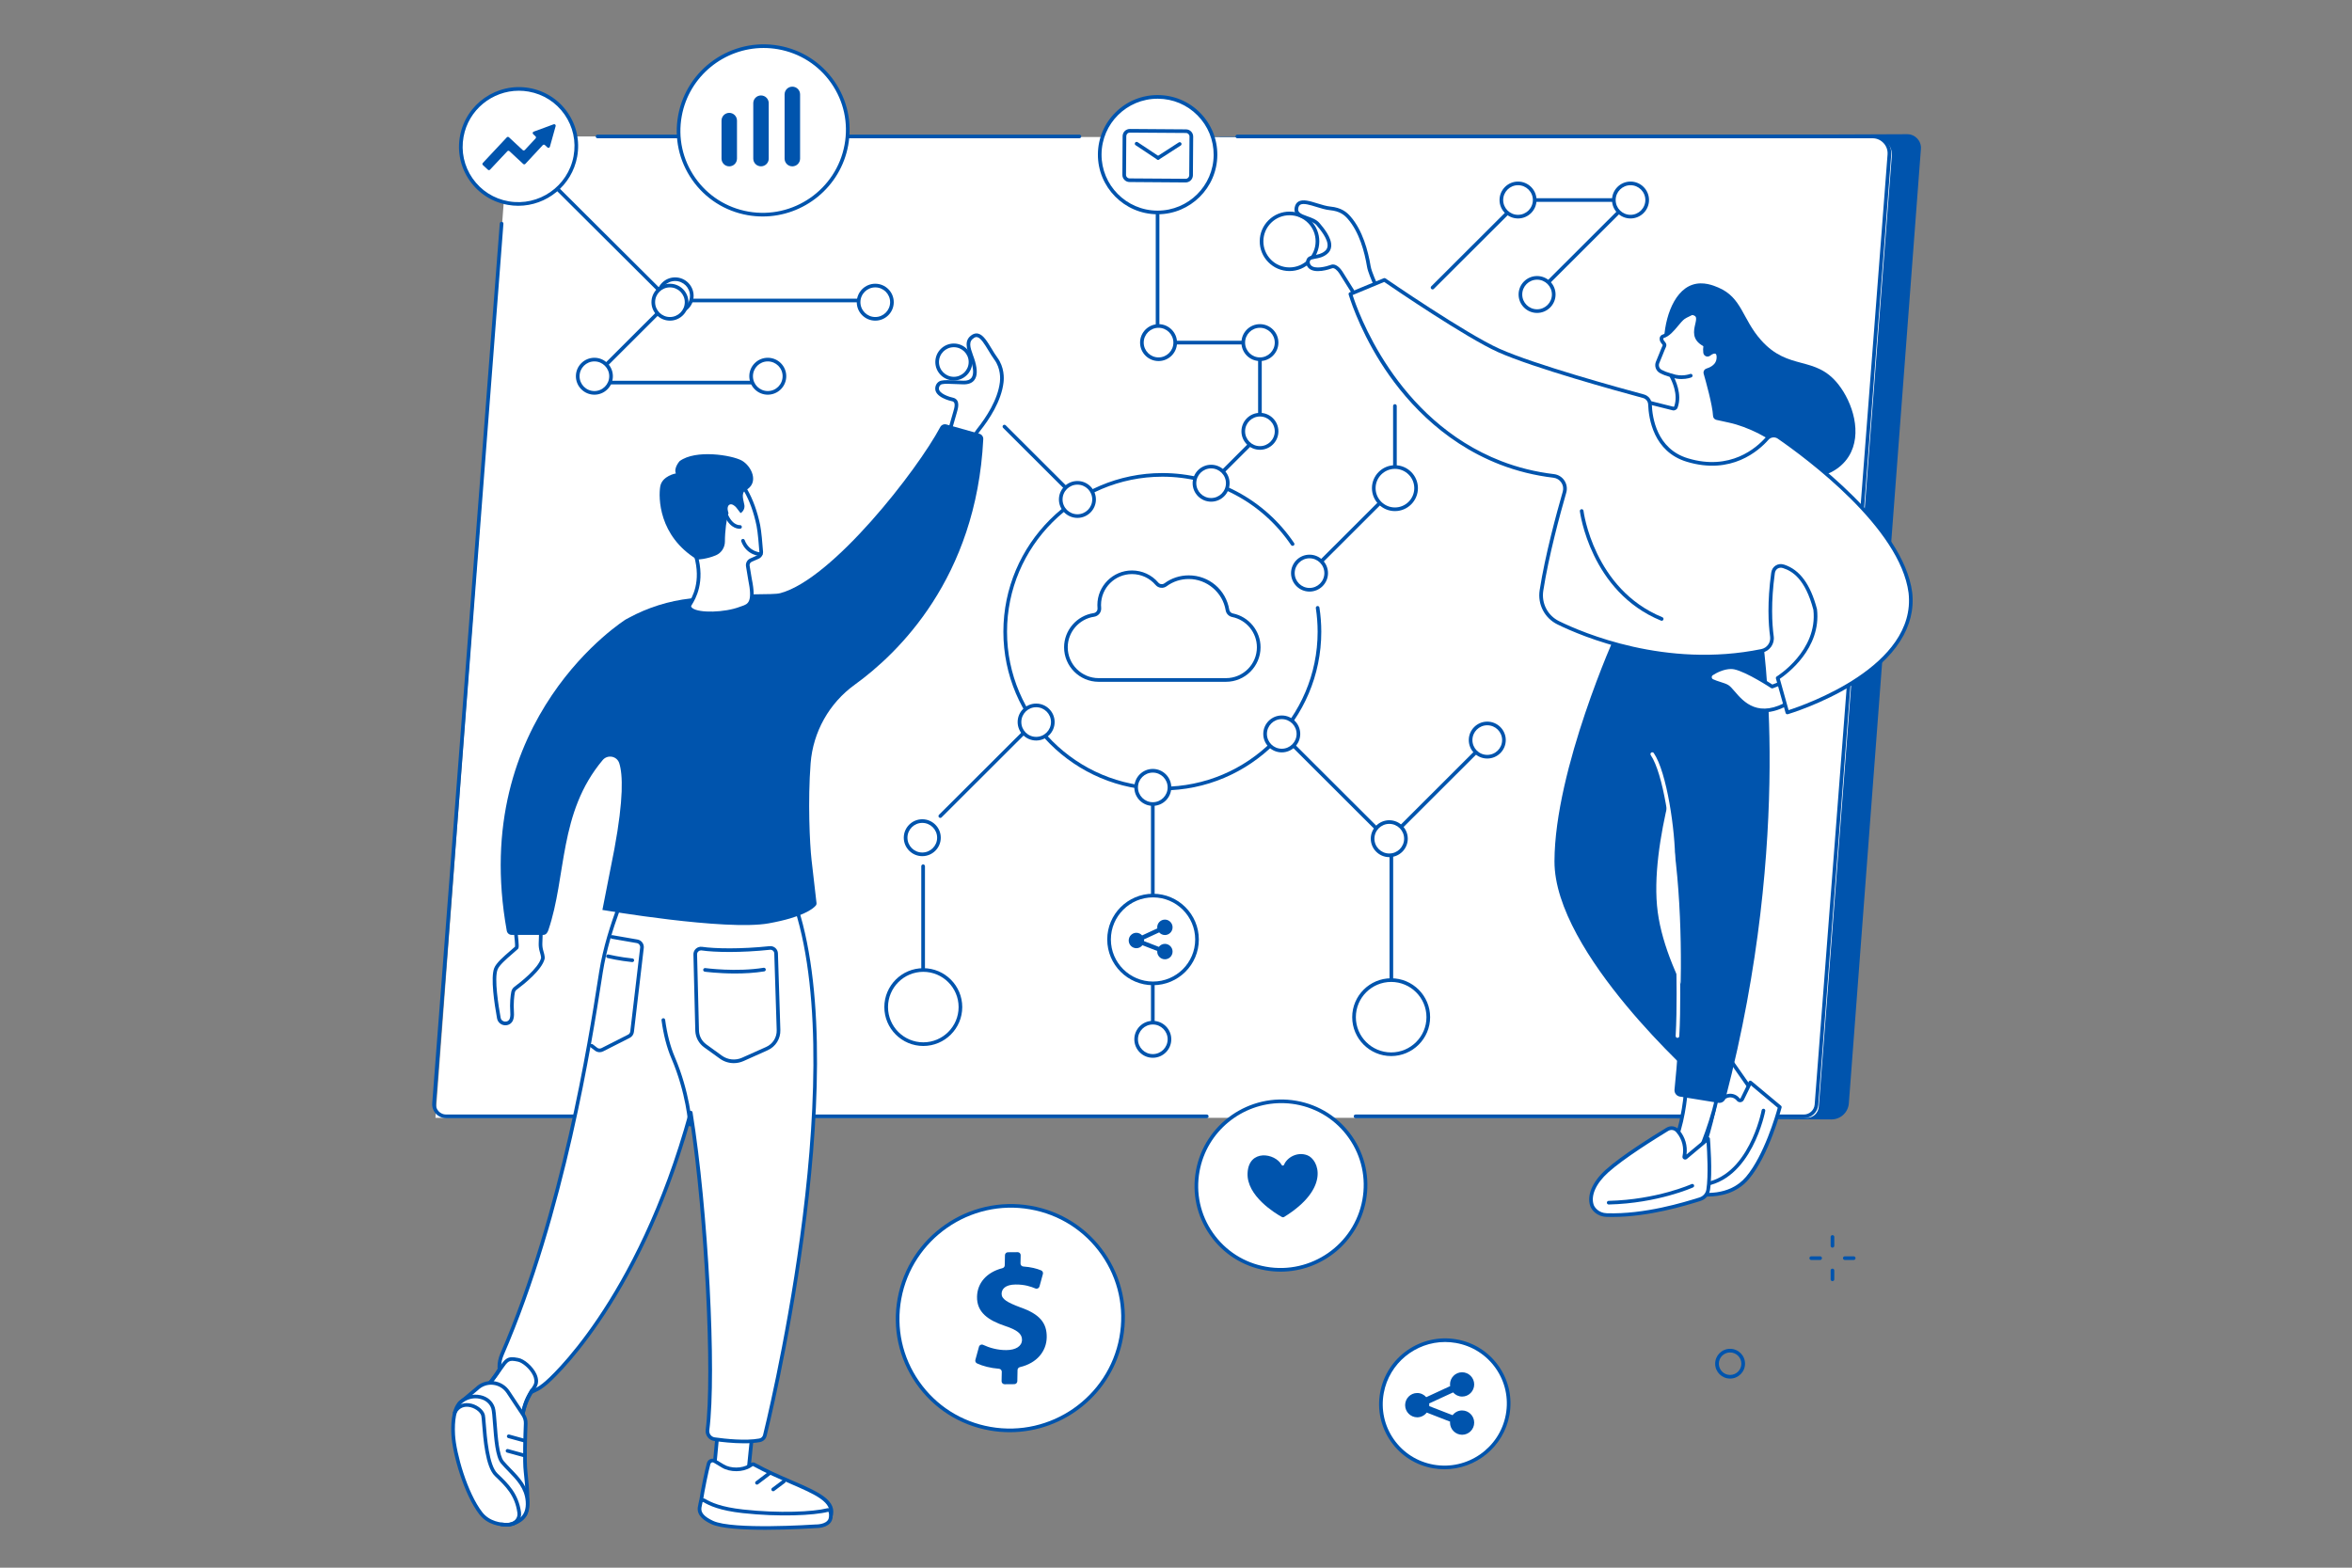 <svg xmlns="http://www.w3.org/2000/svg" xmlns:xlink="http://www.w3.org/1999/xlink" width="450" zoomAndPan="magnify" viewBox="0 0 337.5 225" height="300" preserveAspectRatio="xMidYMid meet" version="1.0"><rect x="0" y="0" width="337.5" height="225" fill="#808080" stroke="none"/><defs><clipPath id="5b13e22e03"><path d="M 69 19 L 275.738 19 L 275.738 161 L 69 161 Z M 69 19 " clip-rule="nonzero"/></clipPath><clipPath id="32e390b8e9"><path d="M 100 209 L 120 209 L 120 219.867 L 100 219.867 Z M 100 209 " clip-rule="nonzero"/></clipPath><clipPath id="474bf5dda7"><path d="M 100 215 L 120 215 L 120 219.867 L 100 219.867 Z M 100 215 " clip-rule="nonzero"/></clipPath><clipPath id="dd1a9b0644"><path d="M 64 200 L 76 200 L 76 219.867 L 64 219.867 Z M 64 200 " clip-rule="nonzero"/></clipPath><clipPath id="c40346214f"><path d="M 64 201 L 75 201 L 75 219.867 L 64 219.867 Z M 64 201 " clip-rule="nonzero"/></clipPath></defs><g clip-path="url(#5b13e22e03)"><path fill="#0054ad" d="M 262.789 160.664 L 69.773 159.484 L 81 19.684 L 155.898 19.727 L 273.676 19.262 C 274.82 19.258 275.73 20.23 275.641 21.371 L 265.301 158.352 C 265.203 159.66 264.105 160.672 262.789 160.664 " fill-opacity="1" fill-rule="nonzero"/></g><path fill="#ffffff" d="M 259.27 160.434 L 62.484 160.434 L 72.988 19.578 L 269.102 19.797 C 270.48 19.797 271.57 20.969 271.465 22.344 L 260.988 158.844 C 260.918 159.742 260.172 160.434 259.27 160.434 " fill-opacity="1" fill-rule="nonzero"/><path fill="#0054ad" d="M 173.164 160.484 L 64.016 160.484 C 63.461 160.484 62.926 160.25 62.551 159.844 C 62.172 159.438 61.98 158.891 62.023 158.34 L 71.715 32.074 C 71.727 31.93 71.852 31.82 71.996 31.832 C 72.141 31.844 72.246 31.969 72.238 32.113 L 62.547 158.379 C 62.516 158.789 62.652 159.184 62.934 159.488 C 63.215 159.793 63.602 159.961 64.016 159.961 L 173.164 159.961 C 173.309 159.961 173.426 160.078 173.426 160.223 C 173.426 160.367 173.309 160.484 173.164 160.484 " fill-opacity="1" fill-rule="nonzero"/><path fill="#0054ad" d="M 258.848 160.484 L 194.516 160.484 C 194.367 160.484 194.25 160.367 194.25 160.223 C 194.25 160.078 194.367 159.961 194.516 159.961 L 258.848 159.961 C 259.652 159.961 260.328 159.332 260.395 158.531 L 270.855 22.176 C 270.902 21.566 270.699 20.988 270.285 20.539 C 269.867 20.09 269.305 19.844 268.691 19.844 L 177.547 19.844 C 177.402 19.844 177.285 19.727 177.285 19.582 C 177.285 19.438 177.402 19.32 177.547 19.32 L 268.691 19.32 C 269.441 19.32 270.16 19.637 270.668 20.184 C 271.176 20.73 271.438 21.473 271.379 22.219 L 260.914 158.574 C 260.832 159.645 259.926 160.484 258.848 160.484 " fill-opacity="1" fill-rule="nonzero"/><path fill="#0054ad" d="M 154.887 19.844 L 85.742 19.844 C 85.598 19.844 85.48 19.727 85.48 19.582 C 85.48 19.438 85.598 19.32 85.742 19.32 L 154.887 19.32 C 155.035 19.32 155.148 19.438 155.148 19.582 C 155.148 19.727 155.035 19.844 154.887 19.844 " fill-opacity="1" fill-rule="nonzero"/><path fill="#ffffff" d="M 189.074 87.242 C 189.246 88.359 189.332 89.504 189.332 90.668 C 189.332 103.102 179.238 113.18 166.789 113.18 C 154.336 113.18 144.242 103.102 144.242 90.668 C 144.242 78.238 154.336 68.16 166.789 68.16 C 174.57 68.16 181.434 72.094 185.48 78.082 L 189.074 87.242 " fill-opacity="1" fill-rule="nonzero"/><path fill="#0054ad" d="M 166.789 113.441 C 154.211 113.441 143.98 103.227 143.98 90.668 C 143.98 78.113 154.211 67.895 166.789 67.895 C 174.375 67.895 181.445 71.648 185.699 77.938 C 185.781 78.055 185.75 78.219 185.629 78.301 C 185.512 78.379 185.348 78.348 185.266 78.23 C 181.109 72.086 174.203 68.418 166.789 68.418 C 154.5 68.418 144.504 78.402 144.504 90.668 C 144.504 102.938 154.5 112.918 166.789 112.918 C 179.074 112.918 189.074 102.938 189.074 90.668 C 189.074 89.535 188.984 88.395 188.816 87.281 C 188.793 87.137 188.891 87.004 189.035 86.98 C 189.18 86.961 189.312 87.059 189.332 87.203 C 189.508 88.34 189.598 89.508 189.598 90.668 C 189.598 103.227 179.363 113.441 166.789 113.441 " fill-opacity="1" fill-rule="nonzero"/><path fill="#0054ad" d="M 165.422 147.723 C 165.277 147.723 165.16 147.605 165.16 147.461 L 165.16 113.012 C 165.16 112.867 165.277 112.75 165.422 112.75 C 165.566 112.75 165.684 112.867 165.684 113.012 L 165.684 147.461 C 165.684 147.605 165.566 147.723 165.422 147.723 " fill-opacity="1" fill-rule="nonzero"/><path fill="#ffffff" d="M 173.789 69.352 L 180.793 62.359 L 180.793 49.172 L 166.105 49.172 L 166.105 30.754 L 173.789 69.352 " fill-opacity="1" fill-rule="nonzero"/><path fill="#0054ad" d="M 173.789 69.613 C 173.723 69.613 173.656 69.59 173.605 69.535 C 173.504 69.434 173.504 69.27 173.605 69.168 L 180.531 62.25 L 180.531 49.434 L 166.105 49.434 C 165.957 49.434 165.844 49.316 165.844 49.172 L 165.844 30.754 C 165.844 30.609 165.957 30.492 166.105 30.492 C 166.25 30.492 166.367 30.609 166.367 30.754 L 166.367 48.91 L 180.793 48.91 C 180.938 48.91 181.055 49.027 181.055 49.172 L 181.055 62.359 C 181.055 62.43 181.027 62.496 180.98 62.547 L 173.977 69.535 C 173.922 69.59 173.859 69.613 173.789 69.613 " fill-opacity="1" fill-rule="nonzero"/><path fill="#ffffff" d="M 183.926 105.336 L 199.652 121.039 L 199.652 141.578 Z M 183.926 105.336 " fill-opacity="1" fill-rule="nonzero"/><path fill="#0054ad" d="M 199.652 141.836 C 199.508 141.836 199.391 141.723 199.391 141.578 L 199.391 121.148 L 183.738 105.52 C 183.637 105.418 183.637 105.254 183.738 105.152 C 183.844 105.051 184.008 105.051 184.109 105.152 L 199.84 120.855 C 199.887 120.902 199.914 120.969 199.914 121.039 L 199.914 141.578 C 199.914 141.723 199.797 141.836 199.652 141.836 " fill-opacity="1" fill-rule="nonzero"/><path fill="#0054ad" d="M 132.465 140.387 C 132.32 140.387 132.199 140.27 132.199 140.125 L 132.199 124.324 C 132.199 124.18 132.32 124.062 132.465 124.062 C 132.609 124.062 132.727 124.18 132.727 124.324 L 132.727 140.125 C 132.727 140.27 132.609 140.387 132.465 140.387 " fill-opacity="1" fill-rule="nonzero"/><path fill="#ffffff" d="M 148.191 103.887 L 134.93 117.129 L 148.191 103.887 " fill-opacity="1" fill-rule="nonzero"/><path fill="#0054ad" d="M 134.93 117.391 C 134.863 117.391 134.797 117.363 134.742 117.312 C 134.641 117.211 134.641 117.047 134.742 116.941 L 148.004 103.703 C 148.109 103.598 148.273 103.598 148.375 103.703 C 148.48 103.805 148.48 103.969 148.375 104.07 L 135.113 117.312 C 135.062 117.363 134.996 117.391 134.93 117.391 " fill-opacity="1" fill-rule="nonzero"/><path fill="#ffffff" d="M 187.91 82.258 L 198.586 71.598 L 187.91 82.258 " fill-opacity="1" fill-rule="nonzero"/><path fill="#0054ad" d="M 187.91 82.52 C 187.844 82.52 187.777 82.492 187.727 82.441 C 187.621 82.34 187.621 82.172 187.727 82.07 L 198.398 71.414 C 198.504 71.309 198.668 71.309 198.77 71.414 C 198.871 71.516 198.871 71.68 198.77 71.781 L 188.094 82.441 C 188.043 82.492 187.977 82.52 187.91 82.52 " fill-opacity="1" fill-rule="nonzero"/><path fill="#ffffff" d="M 126.008 43.133 L 96.074 43.133 L 77.457 24.586 L 126.008 43.133 " fill-opacity="1" fill-rule="nonzero"/><path fill="#0054ad" d="M 126.008 43.391 L 96.074 43.391 C 96.008 43.391 95.941 43.363 95.891 43.316 L 77.273 24.77 C 77.172 24.668 77.172 24.504 77.273 24.398 C 77.375 24.297 77.539 24.297 77.645 24.398 L 96.184 42.871 L 126.008 42.871 C 126.152 42.871 126.27 42.984 126.27 43.133 C 126.27 43.273 126.152 43.391 126.008 43.391 " fill-opacity="1" fill-rule="nonzero"/><path fill="#ffffff" d="M 154.605 71.684 L 144.129 61.223 L 154.605 71.684 " fill-opacity="1" fill-rule="nonzero"/><path fill="#0054ad" d="M 154.605 71.945 C 154.535 71.945 154.469 71.922 154.418 71.867 L 143.941 61.41 C 143.84 61.305 143.84 61.141 143.941 61.039 C 144.043 60.938 144.211 60.938 144.312 61.039 L 154.789 71.496 C 154.891 71.602 154.891 71.766 154.789 71.867 C 154.738 71.922 154.668 71.945 154.605 71.945 " fill-opacity="1" fill-rule="nonzero"/><path fill="#ffffff" d="M 95.961 43.371 L 85.484 53.832 L 95.961 43.371 " fill-opacity="1" fill-rule="nonzero"/><path fill="#0054ad" d="M 85.484 54.094 C 85.418 54.094 85.352 54.066 85.301 54.02 C 85.199 53.914 85.199 53.75 85.301 53.648 L 95.777 43.188 C 95.879 43.086 96.043 43.086 96.148 43.188 C 96.25 43.289 96.25 43.457 96.148 43.559 L 85.672 54.02 C 85.621 54.066 85.555 54.094 85.484 54.094 " fill-opacity="1" fill-rule="nonzero"/><path fill="#ffffff" d="M 199.355 120.371 L 212.18 107.566 L 199.355 120.371 " fill-opacity="1" fill-rule="nonzero"/><path fill="#0054ad" d="M 199.355 120.633 C 199.289 120.633 199.219 120.609 199.168 120.559 C 199.066 120.453 199.066 120.289 199.168 120.188 L 211.992 107.383 C 212.094 107.281 212.262 107.281 212.363 107.383 C 212.465 107.484 212.465 107.652 212.363 107.754 L 199.539 120.559 C 199.488 120.609 199.422 120.633 199.355 120.633 " fill-opacity="1" fill-rule="nonzero"/><path fill="#ffffff" d="M 205.566 41.277 L 216.91 29.949 L 205.566 41.277 " fill-opacity="1" fill-rule="nonzero"/><path fill="#0054ad" d="M 205.566 41.539 C 205.5 41.539 205.434 41.516 205.379 41.461 C 205.277 41.359 205.277 41.195 205.379 41.094 L 216.727 29.766 C 216.828 29.664 216.992 29.664 217.098 29.766 C 217.199 29.867 217.199 30.035 217.098 30.137 L 205.75 41.461 C 205.703 41.516 205.633 41.539 205.566 41.539 " fill-opacity="1" fill-rule="nonzero"/><path fill="#0054ad" d="M 200.164 70.324 C 200.02 70.324 199.902 70.207 199.902 70.062 L 199.902 58.27 C 199.902 58.125 200.02 58.008 200.164 58.008 C 200.309 58.008 200.426 58.125 200.426 58.27 L 200.426 70.062 C 200.426 70.207 200.309 70.324 200.164 70.324 " fill-opacity="1" fill-rule="nonzero"/><path fill="#ffffff" d="M 217.832 28.707 L 233.996 28.707 L 220.562 42.121 L 217.832 28.707 " fill-opacity="1" fill-rule="nonzero"/><path fill="#0054ad" d="M 220.562 42.383 C 220.496 42.383 220.43 42.355 220.379 42.309 C 220.273 42.203 220.273 42.039 220.379 41.938 L 233.367 28.969 L 217.832 28.969 C 217.684 28.969 217.566 28.852 217.566 28.707 C 217.566 28.562 217.684 28.445 217.832 28.445 L 234 28.445 C 234.105 28.445 234.199 28.508 234.242 28.605 C 234.281 28.703 234.258 28.816 234.184 28.891 L 220.746 42.309 C 220.695 42.355 220.629 42.383 220.562 42.383 " fill-opacity="1" fill-rule="nonzero"/><path fill="#0054ad" d="M 109.227 55.172 L 84.375 55.172 C 84.23 55.172 84.113 55.059 84.113 54.91 C 84.113 54.77 84.23 54.648 84.375 54.648 L 109.227 54.648 C 109.371 54.648 109.488 54.77 109.488 54.91 C 109.488 55.059 109.371 55.172 109.227 55.172 " fill-opacity="1" fill-rule="nonzero"/><path fill="#ffffff" d="M 163.031 113.012 C 163.031 111.691 164.102 110.621 165.422 110.621 C 166.742 110.621 167.812 111.691 167.812 113.012 C 167.812 114.328 166.742 115.398 165.422 115.398 C 164.102 115.398 163.031 114.328 163.031 113.012 " fill-opacity="1" fill-rule="nonzero"/><path fill="#0054ad" d="M 165.422 110.887 C 164.246 110.887 163.293 111.84 163.293 113.012 C 163.293 114.184 164.246 115.137 165.422 115.137 C 166.594 115.137 167.551 114.184 167.551 113.012 C 167.551 111.84 166.594 110.887 165.422 110.887 Z M 165.422 115.66 C 163.957 115.66 162.77 114.473 162.77 113.012 C 162.77 111.551 163.957 110.359 165.422 110.359 C 166.887 110.359 168.074 111.551 168.074 113.012 C 168.074 114.473 166.887 115.66 165.422 115.66 " fill-opacity="1" fill-rule="nonzero"/><path fill="#ffffff" d="M 163.031 149.164 C 163.031 147.848 164.102 146.777 165.422 146.777 C 166.742 146.777 167.812 147.848 167.812 149.164 C 167.812 150.484 166.742 151.555 165.422 151.555 C 164.102 151.555 163.031 150.484 163.031 149.164 " fill-opacity="1" fill-rule="nonzero"/><path fill="#0054ad" d="M 165.422 147.039 C 164.246 147.039 163.293 147.992 163.293 149.164 C 163.293 150.336 164.246 151.289 165.422 151.289 C 166.594 151.289 167.551 150.336 167.551 149.164 C 167.551 147.992 166.594 147.039 165.422 147.039 Z M 165.422 151.816 C 163.957 151.816 162.77 150.625 162.77 149.164 C 162.77 147.703 163.957 146.516 165.422 146.516 C 166.887 146.516 168.074 147.703 168.074 149.164 C 168.074 150.625 166.887 151.816 165.422 151.816 " fill-opacity="1" fill-rule="nonzero"/><path fill="#ffffff" d="M 171.398 69.352 C 171.398 68.031 172.469 66.965 173.789 66.965 C 175.113 66.965 176.184 68.031 176.184 69.352 C 176.184 70.672 175.113 71.738 173.789 71.738 C 172.469 71.738 171.398 70.672 171.398 69.352 " fill-opacity="1" fill-rule="nonzero"/><path fill="#0054ad" d="M 173.789 67.227 C 172.617 67.227 171.66 68.18 171.66 69.352 C 171.66 70.523 172.617 71.477 173.789 71.477 C 174.965 71.477 175.918 70.523 175.918 69.352 C 175.918 68.18 174.965 67.227 173.789 67.227 Z M 173.789 72.004 C 172.328 72.004 171.137 70.812 171.137 69.352 C 171.137 67.891 172.328 66.703 173.789 66.703 C 175.254 66.703 176.441 67.891 176.441 69.352 C 176.441 70.812 175.254 72.004 173.789 72.004 " fill-opacity="1" fill-rule="nonzero"/><path fill="#ffffff" d="M 178.402 61.906 C 178.402 60.586 179.473 59.516 180.793 59.516 C 182.113 59.516 183.184 60.586 183.184 61.906 C 183.184 63.223 182.113 64.293 180.793 64.293 C 179.473 64.293 178.402 63.223 178.402 61.906 " fill-opacity="1" fill-rule="nonzero"/><path fill="#0054ad" d="M 180.793 59.777 C 179.621 59.777 178.664 60.734 178.664 61.906 C 178.664 63.078 179.621 64.031 180.793 64.031 C 181.969 64.031 182.922 63.078 182.922 61.906 C 182.922 60.734 181.969 59.777 180.793 59.777 Z M 180.793 64.555 C 179.328 64.555 178.141 63.367 178.141 61.906 C 178.141 60.445 179.328 59.254 180.793 59.254 C 182.258 59.254 183.445 60.445 183.445 61.906 C 183.445 63.367 182.258 64.555 180.793 64.555 " fill-opacity="1" fill-rule="nonzero"/><path fill="#ffffff" d="M 178.402 49.172 C 178.402 47.852 179.473 46.781 180.793 46.781 C 182.113 46.781 183.188 47.852 183.188 49.172 C 183.188 50.488 182.113 51.559 180.793 51.559 C 179.473 51.559 178.402 50.488 178.402 49.172 " fill-opacity="1" fill-rule="nonzero"/><path fill="#0054ad" d="M 180.793 47.047 C 179.617 47.047 178.664 48 178.664 49.172 C 178.664 50.344 179.617 51.297 180.793 51.297 C 181.965 51.297 182.922 50.344 182.922 49.172 C 182.922 48 181.965 47.047 180.793 47.047 Z M 180.793 51.82 C 179.328 51.82 178.141 50.633 178.141 49.172 C 178.141 47.711 179.328 46.523 180.793 46.523 C 182.254 46.523 183.445 47.711 183.445 49.172 C 183.445 50.633 182.254 51.82 180.793 51.82 " fill-opacity="1" fill-rule="nonzero"/><path fill="#ffffff" d="M 163.855 49.172 C 163.855 47.852 164.926 46.781 166.246 46.781 C 167.566 46.781 168.641 47.852 168.641 49.172 C 168.641 50.488 167.566 51.559 166.246 51.559 C 164.926 51.559 163.855 50.488 163.855 49.172 " fill-opacity="1" fill-rule="nonzero"/><path fill="#0054ad" d="M 166.246 47.047 C 165.074 47.047 164.117 48 164.117 49.172 C 164.117 50.344 165.074 51.297 166.246 51.297 C 167.418 51.297 168.375 50.344 168.375 49.172 C 168.375 48 167.418 47.047 166.246 47.047 Z M 166.246 51.82 C 164.781 51.82 163.594 50.633 163.594 49.172 C 163.594 47.711 164.781 46.523 166.246 46.523 C 167.707 46.523 168.898 47.711 168.898 49.172 C 168.898 50.633 167.707 51.82 166.246 51.82 " fill-opacity="1" fill-rule="nonzero"/><path fill="#ffffff" d="M 181.531 105.336 C 181.531 104.016 182.605 102.949 183.926 102.949 C 185.246 102.949 186.316 104.016 186.316 105.336 C 186.316 106.656 185.246 107.723 183.926 107.723 C 182.605 107.723 181.531 106.656 181.531 105.336 " fill-opacity="1" fill-rule="nonzero"/><path fill="#0054ad" d="M 183.926 103.211 C 182.75 103.211 181.797 104.164 181.797 105.336 C 181.797 106.508 182.75 107.461 183.926 107.461 C 185.098 107.461 186.055 106.508 186.055 105.336 C 186.055 104.164 185.098 103.211 183.926 103.211 Z M 183.926 107.984 C 182.461 107.984 181.273 106.797 181.273 105.336 C 181.273 103.875 182.461 102.688 183.926 102.688 C 185.387 102.688 186.578 103.875 186.578 105.336 C 186.578 106.797 185.387 107.984 183.926 107.984 " fill-opacity="1" fill-rule="nonzero"/><path fill="#ffffff" d="M 194.301 145.988 C 194.301 143.051 196.684 140.672 199.625 140.672 C 202.57 140.672 204.953 143.051 204.953 145.988 C 204.953 148.926 202.57 151.309 199.625 151.309 C 196.684 151.309 194.301 148.926 194.301 145.988 " fill-opacity="1" fill-rule="nonzero"/><path fill="#0054ad" d="M 199.625 140.93 C 196.832 140.93 194.559 143.199 194.559 145.988 C 194.559 148.777 196.832 151.047 199.625 151.047 C 202.418 151.047 204.691 148.777 204.691 145.988 C 204.691 143.199 202.418 140.93 199.625 140.93 Z M 199.625 151.57 C 196.543 151.57 194.035 149.066 194.035 145.988 C 194.035 142.91 196.543 140.406 199.625 140.406 C 202.707 140.406 205.215 142.91 205.215 145.988 C 205.215 149.066 202.707 151.57 199.625 151.57 " fill-opacity="1" fill-rule="nonzero"/><path fill="#ffffff" d="M 137.816 144.539 C 137.816 141.602 135.434 139.219 132.488 139.219 C 129.547 139.219 127.164 141.602 127.164 144.539 C 127.164 147.477 129.547 149.859 132.488 149.859 C 135.434 149.859 137.816 147.477 137.816 144.539 " fill-opacity="1" fill-rule="nonzero"/><path fill="#0054ad" d="M 132.488 139.48 C 129.695 139.48 127.426 141.75 127.426 144.539 C 127.426 147.328 129.695 149.598 132.488 149.598 C 135.281 149.598 137.555 147.328 137.555 144.539 C 137.555 141.75 135.281 139.48 132.488 139.48 Z M 132.488 150.121 C 129.406 150.121 126.898 147.617 126.898 144.539 C 126.898 141.461 129.406 138.957 132.488 138.957 C 135.57 138.957 138.078 141.461 138.078 144.539 C 138.078 147.617 135.57 150.121 132.488 150.121 " fill-opacity="1" fill-rule="nonzero"/><path fill="#ffffff" d="M 146.293 103.629 C 146.293 102.312 147.363 101.242 148.684 101.242 C 150.004 101.242 151.074 102.312 151.074 103.629 C 151.074 104.949 150.004 106.02 148.684 106.02 C 147.363 106.02 146.293 104.949 146.293 103.629 " fill-opacity="1" fill-rule="nonzero"/><path fill="#0054ad" d="M 148.684 101.504 C 147.508 101.504 146.555 102.457 146.555 103.629 C 146.555 104.805 147.508 105.758 148.684 105.758 C 149.855 105.758 150.812 104.805 150.812 103.629 C 150.812 102.457 149.855 101.504 148.684 101.504 Z M 148.684 106.281 C 147.219 106.281 146.027 105.09 146.027 103.629 C 146.027 102.168 147.219 100.98 148.684 100.98 C 150.145 100.98 151.336 102.168 151.336 103.629 C 151.336 105.09 150.145 106.281 148.684 106.281 " fill-opacity="1" fill-rule="nonzero"/><path fill="#ffffff" d="M 185.52 82.258 C 185.52 80.938 186.59 79.867 187.91 79.867 C 189.23 79.867 190.301 80.938 190.301 82.258 C 190.301 83.574 189.23 84.645 187.91 84.645 C 186.59 84.645 185.52 83.574 185.52 82.258 " fill-opacity="1" fill-rule="nonzero"/><path fill="#0054ad" d="M 187.91 80.129 C 186.734 80.129 185.781 81.086 185.781 82.258 C 185.781 83.43 186.734 84.383 187.91 84.383 C 189.086 84.383 190.039 83.43 190.039 82.258 C 190.039 81.086 189.086 80.129 187.91 80.129 Z M 187.91 84.906 C 186.449 84.906 185.258 83.719 185.258 82.258 C 185.258 80.797 186.449 79.609 187.91 79.609 C 189.371 79.609 190.562 80.797 190.562 82.258 C 190.562 83.719 189.371 84.906 187.91 84.906 " fill-opacity="1" fill-rule="nonzero"/><path fill="#ffffff" d="M 129.953 120.23 C 129.953 118.91 131.023 117.844 132.344 117.844 C 133.664 117.844 134.734 118.91 134.734 120.23 C 134.734 121.547 133.664 122.617 132.344 122.617 C 131.023 122.617 129.953 121.547 129.953 120.23 " fill-opacity="1" fill-rule="nonzero"/><path fill="#0054ad" d="M 132.344 118.105 C 131.168 118.105 130.215 119.059 130.215 120.23 C 130.215 121.402 131.168 122.355 132.344 122.355 C 133.516 122.355 134.473 121.402 134.473 120.23 C 134.473 119.059 133.516 118.105 132.344 118.105 Z M 132.344 122.879 C 130.879 122.879 129.688 121.691 129.688 120.23 C 129.688 118.77 130.879 117.582 132.344 117.582 C 133.805 117.582 134.996 118.77 134.996 120.23 C 134.996 121.691 133.805 122.879 132.344 122.879 " fill-opacity="1" fill-rule="nonzero"/><path fill="#ffffff" d="M 123.203 43.371 C 123.203 42.055 124.273 40.984 125.598 40.984 C 126.918 40.984 127.988 42.055 127.988 43.371 C 127.988 44.691 126.918 45.762 125.598 45.762 C 124.273 45.762 123.203 44.691 123.203 43.371 " fill-opacity="1" fill-rule="nonzero"/><path fill="#0054ad" d="M 125.598 41.246 C 124.422 41.246 123.465 42.199 123.465 43.371 C 123.465 44.543 124.422 45.5 125.598 45.5 C 126.77 45.5 127.727 44.543 127.727 43.371 C 127.727 42.199 126.77 41.246 125.598 41.246 Z M 125.598 46.02 C 124.133 46.02 122.941 44.832 122.941 43.371 C 122.941 41.91 124.133 40.723 125.598 40.723 C 127.059 40.723 128.25 41.91 128.25 43.371 C 128.25 44.832 127.059 46.02 125.598 46.02 " fill-opacity="1" fill-rule="nonzero"/><path fill="#ffffff" d="M 134.477 51.957 C 134.477 50.637 135.547 49.57 136.871 49.57 C 138.191 49.57 139.262 50.637 139.262 51.957 C 139.262 53.273 138.191 54.344 136.871 54.344 C 135.547 54.344 134.477 53.273 134.477 51.957 " fill-opacity="1" fill-rule="nonzero"/><path fill="#0054ad" d="M 136.871 49.832 C 135.695 49.832 134.738 50.785 134.738 51.957 C 134.738 53.129 135.695 54.082 136.871 54.082 C 138.043 54.082 139 53.129 139 51.957 C 139 50.785 138.043 49.832 136.871 49.832 Z M 136.871 54.605 C 135.406 54.605 134.215 53.418 134.215 51.957 C 134.215 50.496 135.406 49.305 136.871 49.305 C 138.332 49.305 139.523 50.496 139.523 51.957 C 139.523 53.418 138.332 54.605 136.871 54.605 " fill-opacity="1" fill-rule="nonzero"/><path fill="#ffffff" d="M 94.488 42.457 C 94.488 41.137 95.559 40.07 96.879 40.07 C 98.199 40.07 99.27 41.137 99.27 42.457 C 99.27 43.777 98.199 44.844 96.879 44.844 C 95.559 44.844 94.488 43.777 94.488 42.457 " fill-opacity="1" fill-rule="nonzero"/><path fill="#0054ad" d="M 96.879 40.332 C 95.703 40.332 94.75 41.285 94.75 42.457 C 94.75 43.629 95.703 44.582 96.879 44.582 C 98.051 44.582 99.008 43.629 99.008 42.457 C 99.008 41.285 98.051 40.332 96.879 40.332 Z M 96.879 45.105 C 95.414 45.105 94.227 43.918 94.227 42.457 C 94.227 40.996 95.414 39.809 96.879 39.809 C 98.34 39.809 99.531 40.996 99.531 42.457 C 99.531 43.918 98.34 45.105 96.879 45.105 " fill-opacity="1" fill-rule="nonzero"/><path fill="#ffffff" d="M 196.961 120.371 C 196.961 119.055 198.031 117.984 199.355 117.984 C 200.676 117.984 201.746 119.055 201.746 120.371 C 201.746 121.691 200.676 122.762 199.355 122.762 C 198.031 122.762 196.961 121.691 196.961 120.371 " fill-opacity="1" fill-rule="nonzero"/><path fill="#0054ad" d="M 199.355 118.246 C 198.18 118.246 197.223 119.199 197.223 120.371 C 197.223 121.543 198.18 122.496 199.355 122.496 C 200.527 122.496 201.484 121.543 201.484 120.371 C 201.484 119.199 200.527 118.246 199.355 118.246 Z M 199.355 123.02 C 197.891 123.02 196.699 121.832 196.699 120.371 C 196.699 118.91 197.891 117.723 199.355 117.723 C 200.816 117.723 202.008 118.91 202.008 120.371 C 202.008 121.832 200.816 123.02 199.355 123.02 " fill-opacity="1" fill-rule="nonzero"/><path fill="#ffffff" d="M 211.027 106.219 C 211.027 104.898 212.094 103.828 213.418 103.828 C 214.738 103.828 215.809 104.898 215.809 106.219 C 215.809 107.535 214.738 108.605 213.418 108.605 C 212.094 108.605 211.027 107.535 211.027 106.219 " fill-opacity="1" fill-rule="nonzero"/><path fill="#0054ad" d="M 213.414 104.094 C 212.242 104.094 211.285 105.047 211.285 106.215 C 211.285 107.391 212.242 108.344 213.414 108.344 C 214.59 108.344 215.547 107.391 215.547 106.215 C 215.547 105.047 214.59 104.094 213.414 104.094 Z M 213.414 108.867 C 211.953 108.867 210.762 107.68 210.762 106.215 C 210.762 104.758 211.953 103.57 213.414 103.57 C 214.879 103.57 216.07 104.758 216.07 106.215 C 216.07 107.68 214.879 108.867 213.414 108.867 " fill-opacity="1" fill-rule="nonzero"/><path fill="#ffffff" d="M 197.129 70.062 C 197.129 68.387 198.488 67.031 200.164 67.031 C 201.844 67.031 203.203 68.387 203.203 70.062 C 203.203 71.738 201.844 73.094 200.164 73.094 C 198.488 73.094 197.129 71.738 197.129 70.062 " fill-opacity="1" fill-rule="nonzero"/><path fill="#0054ad" d="M 200.164 67.293 C 198.637 67.293 197.391 68.535 197.391 70.062 C 197.391 71.59 198.637 72.832 200.164 72.832 C 201.695 72.832 202.941 71.59 202.941 70.062 C 202.941 68.535 201.695 67.293 200.164 67.293 Z M 200.164 73.355 C 198.348 73.355 196.867 71.879 196.867 70.062 C 196.867 68.246 198.348 66.77 200.164 66.77 C 201.984 66.77 203.465 68.246 203.465 70.062 C 203.465 71.879 201.984 73.355 200.164 73.355 " fill-opacity="1" fill-rule="nonzero"/><path fill="#ffffff" d="M 215.438 28.707 C 215.438 27.387 216.508 26.32 217.828 26.32 C 219.148 26.32 220.219 27.387 220.219 28.707 C 220.219 30.027 219.148 31.094 217.828 31.094 C 216.508 31.094 215.438 30.027 215.438 28.707 " fill-opacity="1" fill-rule="nonzero"/><path fill="#0054ad" d="M 217.828 26.582 C 216.656 26.582 215.699 27.535 215.699 28.707 C 215.699 29.879 216.656 30.832 217.828 30.832 C 219.004 30.832 219.957 29.879 219.957 28.707 C 219.957 27.535 219.004 26.582 217.828 26.582 Z M 217.828 31.355 C 216.367 31.355 215.176 30.168 215.176 28.707 C 215.176 27.246 216.367 26.059 217.828 26.059 C 219.293 26.059 220.484 27.246 220.484 28.707 C 220.484 30.168 219.293 31.355 217.828 31.355 " fill-opacity="1" fill-rule="nonzero"/><path fill="#ffffff" d="M 231.578 28.707 C 231.578 27.387 232.648 26.32 233.969 26.32 C 235.293 26.32 236.359 27.387 236.359 28.707 C 236.359 30.027 235.293 31.094 233.969 31.094 C 232.648 31.094 231.578 30.027 231.578 28.707 " fill-opacity="1" fill-rule="nonzero"/><path fill="#0054ad" d="M 233.969 26.582 C 232.797 26.582 231.84 27.535 231.84 28.707 C 231.84 29.879 232.797 30.832 233.969 30.832 C 235.145 30.832 236.098 29.879 236.098 28.707 C 236.098 27.535 235.145 26.582 233.969 26.582 Z M 233.969 31.355 C 232.508 31.355 231.316 30.168 231.316 28.707 C 231.316 27.246 232.508 26.059 233.969 26.059 C 235.434 26.059 236.625 27.246 236.625 28.707 C 236.625 30.168 235.434 31.355 233.969 31.355 " fill-opacity="1" fill-rule="nonzero"/><path fill="#ffffff" d="M 218.172 42.262 C 218.172 40.945 219.242 39.875 220.562 39.875 C 221.883 39.875 222.953 40.945 222.953 42.262 C 222.953 43.582 221.883 44.652 220.562 44.652 C 219.242 44.652 218.172 43.582 218.172 42.262 " fill-opacity="1" fill-rule="nonzero"/><path fill="#0054ad" d="M 220.562 40.141 C 219.387 40.141 218.434 41.094 218.434 42.266 C 218.434 43.438 219.387 44.391 220.562 44.391 C 221.734 44.391 222.691 43.438 222.691 42.266 C 222.691 41.094 221.734 40.141 220.562 40.141 Z M 220.562 44.914 C 219.098 44.914 217.91 43.727 217.91 42.266 C 217.91 40.805 219.098 39.617 220.562 39.617 C 222.023 39.617 223.215 40.805 223.215 42.266 C 223.215 43.727 222.023 44.914 220.562 44.914 " fill-opacity="1" fill-rule="nonzero"/><path fill="#ffffff" d="M 82.902 53.996 C 82.902 52.68 83.973 51.609 85.293 51.609 C 86.613 51.609 87.684 52.68 87.684 53.996 C 87.684 55.316 86.613 56.383 85.293 56.383 C 83.973 56.383 82.902 55.316 82.902 53.996 " fill-opacity="1" fill-rule="nonzero"/><path fill="#0054ad" d="M 85.293 51.871 C 84.117 51.871 83.164 52.824 83.164 53.996 C 83.164 55.172 84.117 56.125 85.293 56.125 C 86.465 56.125 87.422 55.172 87.422 53.996 C 87.422 52.824 86.465 51.871 85.293 51.871 Z M 85.293 56.648 C 83.828 56.648 82.637 55.457 82.637 53.996 C 82.637 52.535 83.828 51.348 85.293 51.348 C 86.754 51.348 87.945 52.535 87.945 53.996 C 87.945 55.457 86.754 56.648 85.293 56.648 " fill-opacity="1" fill-rule="nonzero"/><path fill="#ffffff" d="M 107.781 53.996 C 107.781 52.68 108.852 51.609 110.172 51.609 C 111.492 51.609 112.562 52.68 112.562 53.996 C 112.562 55.316 111.492 56.383 110.172 56.383 C 108.852 56.383 107.781 55.316 107.781 53.996 " fill-opacity="1" fill-rule="nonzero"/><path fill="#0054ad" d="M 110.172 51.871 C 109 51.871 108.043 52.824 108.043 53.996 C 108.043 55.172 109 56.125 110.172 56.125 C 111.348 56.125 112.301 55.172 112.301 53.996 C 112.301 52.824 111.348 51.871 110.172 51.871 Z M 110.172 56.648 C 108.711 56.648 107.52 55.457 107.52 53.996 C 107.52 52.535 108.711 51.348 110.172 51.348 C 111.637 51.348 112.824 52.535 112.824 53.996 C 112.824 55.457 111.637 56.648 110.172 56.648 " fill-opacity="1" fill-rule="nonzero"/><path fill="#ffffff" d="M 181.027 34.609 C 181.043 32.398 182.852 30.617 185.066 30.633 C 187.281 30.648 189.062 32.453 189.051 34.664 C 189.035 36.875 187.227 38.656 185.012 38.641 C 182.797 38.625 181.012 36.82 181.027 34.609 " fill-opacity="1" fill-rule="nonzero"/><path fill="#0054ad" d="M 185.035 30.895 C 184.047 30.895 183.113 31.277 182.406 31.973 C 181.691 32.672 181.297 33.609 181.289 34.609 C 181.281 35.609 181.668 36.551 182.371 37.266 C 183.074 37.977 184.012 38.371 185.012 38.379 C 185.023 38.379 185.031 38.379 185.039 38.379 C 187.094 38.379 188.773 36.715 188.785 34.664 C 188.793 33.664 188.41 32.719 187.707 32.008 C 187.004 31.297 186.066 30.902 185.066 30.895 C 185.055 30.895 185.047 30.895 185.035 30.895 Z M 185.039 38.902 C 185.027 38.902 185.02 38.902 185.008 38.902 C 183.867 38.895 182.797 38.441 181.996 37.629 C 181.195 36.82 180.758 35.746 180.766 34.605 C 180.773 33.465 181.227 32.398 182.039 31.598 C 182.852 30.797 183.938 30.363 185.07 30.371 C 186.211 30.379 187.281 30.828 188.078 31.641 C 188.883 32.453 189.32 33.527 189.312 34.664 C 189.293 37.008 187.383 38.902 185.039 38.902 " fill-opacity="1" fill-rule="nonzero"/><path fill="#ffffff" d="M 152.211 71.684 C 152.211 70.363 153.281 69.297 154.605 69.297 C 155.926 69.297 156.996 70.363 156.996 71.684 C 156.996 73 155.926 74.07 154.605 74.07 C 153.281 74.07 152.211 73 152.211 71.684 " fill-opacity="1" fill-rule="nonzero"/><path fill="#0054ad" d="M 154.605 69.559 C 153.43 69.559 152.473 70.512 152.473 71.684 C 152.473 72.855 153.43 73.809 154.605 73.809 C 155.777 73.809 156.73 72.855 156.73 71.684 C 156.73 70.512 155.777 69.559 154.605 69.559 Z M 154.605 74.332 C 153.141 74.332 151.949 73.145 151.949 71.684 C 151.949 70.223 153.141 69.035 154.605 69.035 C 156.066 69.035 157.258 70.223 157.258 71.684 C 157.258 73.145 156.066 74.332 154.605 74.332 " fill-opacity="1" fill-rule="nonzero"/><path fill="#ffffff" d="M 93.742 43.371 C 93.742 42.055 94.812 40.984 96.133 40.984 C 97.453 40.984 98.523 42.055 98.523 43.371 C 98.523 44.691 97.453 45.762 96.133 45.762 C 94.812 45.762 93.742 44.691 93.742 43.371 " fill-opacity="1" fill-rule="nonzero"/><path fill="#0054ad" d="M 96.133 41.246 C 94.957 41.246 94.004 42.199 94.004 43.371 C 94.004 44.543 94.957 45.5 96.133 45.5 C 97.305 45.5 98.262 44.543 98.262 43.371 C 98.262 42.199 97.305 41.246 96.133 41.246 Z M 96.133 46.02 C 94.668 46.02 93.48 44.832 93.48 43.371 C 93.48 41.91 94.668 40.723 96.133 40.723 C 97.594 40.723 98.785 41.91 98.785 43.371 C 98.785 44.832 97.594 46.02 96.133 46.02 " fill-opacity="1" fill-rule="nonzero"/><path fill="#0054ad" d="M 162.43 82.395 C 159.984 82.395 157.992 84.383 157.992 86.828 C 157.992 86.965 158 87.102 158.012 87.238 C 158.07 87.863 157.629 88.422 157.008 88.516 C 154.844 88.828 153.215 90.715 153.215 92.898 C 153.215 95.344 155.207 97.328 157.652 97.328 L 175.922 97.328 C 178.371 97.328 180.359 95.344 180.359 92.898 C 180.359 90.797 178.863 88.969 176.805 88.555 C 176.324 88.457 175.953 88.07 175.875 87.59 C 175.457 85.031 173.18 83.102 170.582 83.102 C 169.426 83.102 168.328 83.457 167.41 84.137 C 166.914 84.504 166.211 84.422 165.809 83.949 C 164.969 82.961 163.738 82.395 162.43 82.395 Z M 175.922 97.855 L 157.652 97.855 C 154.918 97.855 152.691 95.633 152.691 92.898 C 152.691 90.457 154.516 88.348 156.934 87.996 C 157.277 87.945 157.52 87.633 157.488 87.289 C 157.477 87.137 157.469 86.98 157.469 86.828 C 157.469 84.098 159.695 81.875 162.43 81.875 C 163.891 81.875 165.27 82.508 166.211 83.613 C 166.43 83.875 166.82 83.918 167.098 83.715 C 168.105 82.969 169.312 82.578 170.582 82.578 C 173.48 82.578 175.926 84.648 176.391 87.504 C 176.434 87.773 176.645 87.988 176.91 88.043 C 179.211 88.508 180.883 90.551 180.883 92.898 C 180.883 95.633 178.656 97.855 175.922 97.855 " fill-opacity="1" fill-rule="nonzero"/><path fill="#ffffff" d="M 159.145 134.836 C 159.145 131.355 161.969 128.535 165.453 128.535 C 168.941 128.535 171.766 131.355 171.766 134.836 C 171.766 138.316 168.941 141.137 165.453 141.137 C 161.969 141.137 159.145 138.316 159.145 134.836 " fill-opacity="1" fill-rule="nonzero"/><path fill="#0054ad" d="M 165.453 128.797 C 162.117 128.797 159.406 131.508 159.406 134.836 C 159.406 138.168 162.117 140.875 165.453 140.875 C 168.789 140.875 171.504 138.168 171.504 134.836 C 171.504 131.508 168.789 128.797 165.453 128.797 Z M 165.453 141.398 C 161.832 141.398 158.883 138.457 158.883 134.836 C 158.883 131.219 161.832 128.273 165.453 128.273 C 169.078 128.273 172.027 131.219 172.027 134.836 C 172.027 138.457 169.078 141.398 165.453 141.398 " fill-opacity="1" fill-rule="nonzero"/><path fill="#0054ad" d="M 167.156 135.465 C 166.805 135.465 166.492 135.637 166.289 135.898 L 164.16 135.07 C 164.16 135.043 164.168 135.016 164.168 134.984 C 164.168 134.934 164.16 134.883 164.152 134.828 L 166.336 133.82 C 166.539 134.051 166.828 134.199 167.156 134.199 C 167.766 134.199 168.258 133.707 168.258 133.094 C 168.258 132.484 167.766 131.984 167.156 131.984 C 166.551 131.984 166.055 132.48 166.055 133.09 C 166.055 133.145 166.062 133.195 166.07 133.246 L 163.887 134.254 C 163.684 134.023 163.395 133.879 163.066 133.875 C 162.457 133.875 161.965 134.371 161.965 134.98 C 161.965 135.594 162.457 136.09 163.066 136.09 C 163.418 136.09 163.73 135.922 163.934 135.66 L 166.062 136.488 C 166.062 136.516 166.055 136.543 166.055 136.57 C 166.055 137.184 166.551 137.68 167.156 137.68 C 167.766 137.684 168.258 137.188 168.258 136.574 C 168.258 135.965 167.766 135.469 167.156 135.465 " fill-opacity="1" fill-rule="nonzero"/><path fill="#ffffff" d="M 129.07 186.379 C 130.668 177.617 139.09 171.766 147.875 173.312 C 156.66 174.863 162.488 183.223 160.887 191.984 C 159.285 200.746 150.867 206.598 142.082 205.047 C 133.293 203.5 127.469 195.141 129.07 186.379 " fill-opacity="1" fill-rule="nonzero"/><path fill="#0054ad" d="M 129.07 186.379 L 129.328 186.426 C 128.566 190.594 129.477 194.801 131.895 198.27 C 134.312 201.738 137.945 204.055 142.125 204.789 C 150.754 206.312 159.055 200.543 160.629 191.938 C 161.391 187.77 160.477 183.562 158.062 180.094 C 155.645 176.625 152.012 174.309 147.828 173.57 C 139.199 172.055 130.898 177.82 129.328 186.426 Z M 144.898 205.555 C 143.953 205.555 142.996 205.477 142.035 205.305 C 137.715 204.547 133.961 202.152 131.465 198.566 C 128.965 194.984 128.023 190.637 128.809 186.332 C 130.434 177.441 139.008 171.488 147.922 173.059 C 152.238 173.816 155.992 176.211 158.492 179.793 C 160.988 183.379 161.93 187.723 161.145 192.031 C 159.695 199.961 152.719 205.555 144.898 205.555 " fill-opacity="1" fill-rule="nonzero"/><path fill="#0054ad" d="M 143.723 198.234 L 143.75 196.883 C 143.754 196.652 143.578 196.465 143.348 196.449 C 142.137 196.355 140.992 196.059 140.195 195.68 C 140.008 195.59 139.906 195.379 139.961 195.176 L 140.477 193.293 C 140.547 193.035 140.828 192.902 141.07 193.016 C 141.977 193.441 143.141 193.781 144.414 193.77 C 145.723 193.758 146.633 193.238 146.652 192.309 C 146.668 191.43 145.945 190.879 144.254 190.316 C 141.809 189.5 140.152 188.355 140.199 186.105 C 140.238 184.152 141.57 182.594 143.844 182.012 C 144.035 181.961 144.172 181.801 144.176 181.605 L 144.207 180.148 C 144.211 179.914 144.398 179.727 144.633 179.727 L 146.027 179.715 C 146.27 179.711 146.465 179.91 146.461 180.152 L 146.438 181.336 C 146.434 181.566 146.613 181.758 146.844 181.773 C 147.945 181.852 148.766 182.066 149.402 182.332 C 149.602 182.414 149.707 182.633 149.652 182.844 L 149.16 184.641 C 149.09 184.891 148.82 185.023 148.578 184.926 C 147.957 184.664 147.031 184.344 145.73 184.359 C 144.234 184.371 143.738 185.027 143.727 185.676 C 143.711 186.441 144.508 186.922 146.445 187.648 C 149.164 188.598 150.242 189.863 150.199 191.953 C 150.16 193.93 148.797 195.645 146.352 196.215 C 146.16 196.262 146.016 196.426 146.012 196.625 L 145.98 198.238 C 145.973 198.469 145.785 198.656 145.551 198.66 L 144.16 198.672 C 143.914 198.672 143.719 198.477 143.723 198.234 " fill-opacity="1" fill-rule="nonzero"/><path fill="#ffffff" d="M 198.305 199.891 C 199.211 194.926 203.98 191.613 208.961 192.488 C 213.941 193.367 217.242 198.102 216.332 203.07 C 215.43 208.035 210.656 211.348 205.676 210.473 C 200.699 209.594 197.395 204.859 198.305 199.891 " fill-opacity="1" fill-rule="nonzero"/><path fill="#0054ad" d="M 207.363 192.609 C 203.129 192.609 199.348 195.641 198.562 199.938 C 198.137 202.27 198.645 204.625 199.996 206.566 C 201.352 208.508 203.383 209.801 205.723 210.215 C 210.551 211.066 215.199 207.84 216.078 203.023 C 216.504 200.688 215.992 198.336 214.641 196.395 C 213.285 194.453 211.254 193.16 208.914 192.746 C 208.395 192.656 207.875 192.609 207.363 192.609 Z M 207.273 210.875 C 206.73 210.875 206.184 210.824 205.633 210.73 C 203.152 210.293 201 208.922 199.57 206.863 C 198.137 204.809 197.594 202.316 198.047 199.844 C 198.977 194.746 203.895 191.332 209.008 192.23 C 211.484 192.668 213.637 194.039 215.07 196.094 C 216.504 198.152 217.043 200.645 216.594 203.113 C 215.762 207.664 211.758 210.875 207.273 210.875 " fill-opacity="1" fill-rule="nonzero"/><path fill="#0054ad" d="M 209.805 202.434 C 209.25 202.43 208.758 202.699 208.441 203.113 L 205.086 201.809 C 205.086 201.762 205.098 201.723 205.098 201.676 C 205.098 201.594 205.086 201.512 205.074 201.43 L 208.512 199.844 C 208.828 200.203 209.289 200.438 209.805 200.441 C 210.762 200.441 211.539 199.66 211.539 198.699 C 211.539 197.738 210.762 196.953 209.805 196.953 C 208.848 196.949 208.07 197.73 208.07 198.691 C 208.07 198.777 208.086 198.855 208.094 198.938 L 204.66 200.527 C 204.34 200.164 203.879 199.93 203.363 199.93 C 202.406 199.926 201.629 200.711 201.629 201.672 C 201.629 202.633 202.406 203.414 203.363 203.418 C 203.918 203.418 204.41 203.148 204.73 202.738 L 208.086 204.043 C 208.082 204.086 208.07 204.129 208.07 204.172 C 208.07 205.133 208.848 205.918 209.805 205.922 C 210.762 205.922 211.539 205.141 211.539 204.18 C 211.539 203.219 210.762 202.434 209.805 202.434 " fill-opacity="1" fill-rule="nonzero"/><path fill="#ffffff" d="M 97.57 16.613 C 98.773 10.035 105.094 5.648 111.688 6.809 C 118.281 7.969 122.652 14.242 121.453 20.82 C 120.25 27.395 113.93 31.785 107.336 30.625 C 100.742 29.461 96.371 23.191 97.57 16.613 " fill-opacity="1" fill-rule="nonzero"/><path fill="#0054ad" d="M 109.57 6.887 C 103.922 6.887 98.875 10.926 97.828 16.66 C 97.262 19.773 97.941 22.91 99.746 25.5 C 101.551 28.086 104.262 29.816 107.383 30.367 C 113.824 31.5 120.02 27.199 121.191 20.773 C 121.762 17.66 121.082 14.523 119.277 11.934 C 117.473 9.344 114.762 7.617 111.641 7.066 C 110.945 6.945 110.254 6.887 109.57 6.887 Z M 109.453 31.07 C 108.738 31.07 108.02 31.008 107.293 30.883 C 104.035 30.309 101.199 28.504 99.316 25.797 C 97.43 23.094 96.723 19.816 97.312 16.566 C 98.539 9.859 105.008 5.367 111.73 6.551 C 114.992 7.125 117.824 8.93 119.707 11.633 C 121.59 14.336 122.301 17.617 121.711 20.867 C 120.617 26.848 115.352 31.07 109.453 31.07 " fill-opacity="1" fill-rule="nonzero"/><path fill="#0054ad" d="M 104.645 23.875 C 104.031 23.875 103.535 23.379 103.535 22.766 L 103.535 17.309 C 103.535 16.695 104.031 16.199 104.645 16.199 C 105.258 16.199 105.754 16.695 105.754 17.309 L 105.754 22.766 C 105.754 23.379 105.258 23.875 104.645 23.875 " fill-opacity="1" fill-rule="nonzero"/><path fill="#0054ad" d="M 109.199 23.871 C 108.586 23.871 108.09 23.379 108.09 22.766 L 108.09 14.809 C 108.09 14.195 108.586 13.699 109.199 13.699 C 109.812 13.699 110.309 14.195 110.309 14.809 L 110.309 22.766 C 110.309 23.379 109.812 23.871 109.199 23.871 " fill-opacity="1" fill-rule="nonzero"/><path fill="#0054ad" d="M 113.695 23.875 C 113.082 23.875 112.586 23.379 112.586 22.766 L 112.586 13.543 C 112.586 12.934 113.082 12.438 113.695 12.438 C 114.309 12.438 114.809 12.934 114.809 13.543 L 114.809 22.766 C 114.809 23.379 114.309 23.875 113.695 23.875 " fill-opacity="1" fill-rule="nonzero"/><path fill="#ffffff" d="M 66.262 19.582 C 67.082 15.094 71.395 12.094 75.895 12.887 C 80.398 13.684 83.383 17.965 82.562 22.453 C 81.742 26.945 77.43 29.941 72.926 29.148 C 68.426 28.355 65.441 24.074 66.262 19.582 " fill-opacity="1" fill-rule="nonzero"/><path fill="#0054ad" d="M 74.453 13.023 C 70.633 13.023 67.227 15.754 66.52 19.629 C 66.133 21.73 66.594 23.852 67.812 25.602 C 69.031 27.352 70.863 28.52 72.973 28.891 C 77.324 29.656 81.512 26.75 82.305 22.406 C 82.691 20.305 82.23 18.184 81.012 16.434 C 79.793 14.684 77.961 13.52 75.852 13.145 C 75.383 13.062 74.914 13.023 74.453 13.023 Z M 74.371 29.535 C 73.879 29.535 73.383 29.492 72.883 29.406 C 70.637 29.012 68.684 27.766 67.383 25.902 C 66.082 24.035 65.594 21.777 66.004 19.535 C 66.848 14.91 71.305 11.816 75.941 12.629 C 78.188 13.027 80.141 14.273 81.441 16.137 C 82.738 18 83.23 20.262 82.82 22.5 C 82.066 26.625 78.438 29.535 74.371 29.535 " fill-opacity="1" fill-rule="nonzero"/><path fill="#0054ad" d="M 79.453 17.836 L 76.578 18.895 C 76.43 18.949 76.391 19.141 76.504 19.25 L 76.844 19.566 C 76.93 19.645 76.934 19.781 76.855 19.867 L 75.309 21.527 C 75.23 21.613 75.094 21.617 75.008 21.539 L 73.027 19.699 C 72.941 19.621 72.809 19.625 72.727 19.711 L 69.281 23.391 C 69.199 23.477 69.207 23.613 69.293 23.691 L 70.016 24.363 C 70.102 24.445 70.234 24.438 70.316 24.352 L 72.801 21.707 C 72.883 21.621 73.016 21.617 73.102 21.695 L 75.078 23.531 C 75.164 23.613 75.301 23.605 75.383 23.523 L 77.887 20.828 C 77.969 20.746 78.102 20.738 78.191 20.82 L 78.555 21.16 C 78.672 21.27 78.863 21.215 78.906 21.062 L 79.734 18.094 C 79.781 17.926 79.617 17.777 79.453 17.836 " fill-opacity="1" fill-rule="nonzero"/><path fill="#ffffff" d="M 157.805 22.141 C 157.836 17.559 161.582 13.875 166.168 13.906 C 170.758 13.938 174.449 17.676 174.418 22.254 C 174.387 26.836 170.641 30.523 166.055 30.488 C 161.465 30.457 157.773 26.719 157.805 22.141 " fill-opacity="1" fill-rule="nonzero"/><path fill="#0054ad" d="M 166.109 14.168 C 161.699 14.168 158.098 17.73 158.066 22.145 C 158.035 26.57 161.621 30.199 166.055 30.23 C 166.074 30.23 166.094 30.23 166.113 30.23 C 170.52 30.23 174.125 26.664 174.152 22.254 C 174.168 20.109 173.348 18.086 171.836 16.559 C 170.328 15.031 168.316 14.184 166.168 14.168 C 166.148 14.168 166.129 14.168 166.109 14.168 Z M 166.113 30.754 C 166.094 30.754 166.07 30.754 166.051 30.754 C 161.328 30.719 157.512 26.855 157.543 22.137 C 157.559 19.855 158.465 17.711 160.094 16.109 C 161.723 14.504 163.879 13.625 166.172 13.645 C 168.457 13.66 170.605 14.562 172.211 16.191 C 173.816 17.816 174.695 19.973 174.68 22.258 C 174.645 26.957 170.809 30.754 166.113 30.754 " fill-opacity="1" fill-rule="nonzero"/><path fill="#0054ad" d="M 170.137 25.66 C 170.281 25.664 170.402 25.609 170.5 25.512 C 170.594 25.418 170.648 25.289 170.648 25.156 L 170.688 19.602 C 170.691 19.32 170.465 19.09 170.184 19.086 L 162.129 19.031 C 161.996 19.031 161.863 19.082 161.766 19.18 C 161.672 19.273 161.617 19.402 161.617 19.539 L 161.578 25.09 C 161.574 25.227 161.629 25.355 161.723 25.453 C 161.82 25.551 161.945 25.602 162.082 25.605 Z M 170.141 26.184 C 170.137 26.184 170.137 26.184 170.133 26.184 L 162.078 26.125 C 161.805 26.125 161.543 26.016 161.352 25.82 C 161.156 25.621 161.051 25.363 161.055 25.086 L 161.09 19.535 C 161.094 19.258 161.203 19 161.398 18.805 C 161.598 18.613 161.863 18.508 162.133 18.508 L 170.188 18.566 C 170.754 18.57 171.219 19.035 171.215 19.605 L 171.176 25.156 C 171.172 25.434 171.062 25.691 170.867 25.887 C 170.672 26.078 170.414 26.184 170.141 26.184 " fill-opacity="1" fill-rule="nonzero"/><path fill="#0054ad" d="M 166.168 22.922 C 166.117 22.922 166.066 22.91 166.023 22.879 L 162.953 20.84 C 162.832 20.758 162.801 20.598 162.883 20.477 C 162.961 20.355 163.125 20.324 163.246 20.406 L 166.312 22.445 C 166.434 22.523 166.465 22.688 166.387 22.805 C 166.336 22.883 166.254 22.922 166.168 22.922 " fill-opacity="1" fill-rule="nonzero"/><path fill="#0054ad" d="M 166.188 22.926 C 166.102 22.926 166.02 22.883 165.969 22.805 C 165.891 22.684 165.926 22.52 166.047 22.441 L 169.141 20.445 C 169.262 20.367 169.426 20.402 169.504 20.523 C 169.582 20.645 169.547 20.809 169.426 20.887 L 166.332 22.883 C 166.285 22.91 166.238 22.926 166.188 22.926 " fill-opacity="1" fill-rule="nonzero"/><path fill="#ffffff" d="M 171.871 168.055 C 173.07 161.477 179.391 157.086 185.984 158.25 C 192.578 159.41 196.953 165.684 195.75 172.258 C 194.551 178.836 188.23 183.227 181.637 182.062 C 175.043 180.902 170.668 174.629 171.871 168.055 " fill-opacity="1" fill-rule="nonzero"/><path fill="#0054ad" d="M 171.871 168.055 L 171.875 168.055 Z M 183.871 158.324 C 178.219 158.324 173.176 162.367 172.129 168.102 C 171.562 171.211 172.242 174.352 174.047 176.938 C 175.848 179.527 178.562 181.258 181.684 181.805 C 188.125 182.941 194.32 178.637 195.492 172.211 C 196.062 169.102 195.379 165.961 193.574 163.375 C 191.773 160.785 189.059 159.055 185.941 158.504 C 185.246 158.383 184.551 158.324 183.871 158.324 Z M 183.754 182.512 C 183.039 182.512 182.316 182.449 181.59 182.32 C 178.332 181.746 175.5 179.941 173.613 177.238 C 171.73 174.535 171.02 171.258 171.613 168.008 C 172.836 161.297 179.305 156.805 186.031 157.992 C 189.289 158.562 192.121 160.371 194.008 163.074 C 195.891 165.777 196.602 169.055 196.008 172.305 C 194.918 178.289 189.652 182.512 183.754 182.512 " fill-opacity="1" fill-rule="nonzero"/><path fill="#0054ad" d="M 184.27 174.66 C 184.172 174.719 184.043 174.723 183.938 174.664 C 183.035 174.164 178.855 171.648 179.02 168.355 C 179.191 164.879 182.973 165.48 183.906 167.191 C 183.941 167.258 184.012 167.297 184.082 167.293 C 184.16 167.289 184.223 167.242 184.25 167.176 C 184.707 166.074 186.188 165.277 187.582 165.801 C 189.242 166.422 190.93 170.539 184.27 174.66 " fill-opacity="1" fill-rule="nonzero"/><path fill="#ffffff" d="M 103.145 203.797 L 102.352 212.223 C 102.324 212.461 102.484 212.68 102.695 212.691 L 106.887 212.949 C 107.066 212.961 107.223 212.816 107.246 212.613 L 108.027 204.953 L 103.145 203.797 " fill-opacity="1" fill-rule="nonzero"/><path fill="#0054ad" d="M 103.379 204.117 L 102.613 212.25 C 102.605 212.305 102.621 212.359 102.652 212.395 C 102.66 212.406 102.684 212.43 102.711 212.43 L 106.902 212.688 C 106.941 212.688 106.98 212.641 106.988 212.582 L 107.742 205.152 Z M 106.906 213.211 C 106.895 213.211 106.883 213.211 106.867 213.211 L 102.676 212.953 C 102.512 212.941 102.359 212.863 102.25 212.73 C 102.125 212.586 102.066 212.391 102.09 212.195 L 102.887 203.77 C 102.891 203.695 102.93 203.625 102.992 203.582 C 103.055 203.539 103.133 203.523 103.207 203.539 L 108.086 204.695 C 108.215 204.727 108.301 204.848 108.289 204.98 L 107.508 212.641 C 107.465 212.973 107.211 213.211 106.906 213.211 " fill-opacity="1" fill-rule="nonzero"/><path fill="#ffffff" d="M 101.691 210.043 C 101.41 211.035 100.824 213.844 100.578 215.531 C 100.426 216.59 101.094 217.59 102.121 217.867 C 105.02 218.652 111.953 218.617 117.727 218.871 C 118.121 218.891 118.852 218.695 119.176 217.742 C 120.273 214.5 114.207 213.492 108.211 210.195 C 108.094 210.129 107.949 210.137 107.84 210.215 C 107.77 210.266 107.684 210.324 107.578 210.391 C 106.535 211.051 104.801 211.055 103.742 210.418 L 102.547 209.699 C 102.219 209.5 101.793 209.672 101.691 210.043 " fill-opacity="1" fill-rule="nonzero"/><g clip-path="url(#32e390b8e9)"><path fill="#0054ad" d="M 101.941 210.113 C 101.66 211.121 101.074 213.949 100.84 215.566 C 100.703 216.492 101.285 217.371 102.191 217.617 C 104.316 218.191 108.609 218.316 113.156 218.453 C 114.684 218.5 116.258 218.547 117.738 218.609 C 117.883 218.617 118.605 218.602 118.926 217.656 C 119.613 215.625 117 214.496 113.379 212.93 C 111.754 212.227 109.914 211.43 108.082 210.426 C 108.055 210.406 108.016 210.41 107.992 210.43 C 107.918 210.48 107.828 210.543 107.719 210.609 C 106.605 211.32 104.758 211.332 103.605 210.641 L 102.41 209.922 C 102.324 209.871 102.223 209.863 102.133 209.898 C 102.039 209.938 101.969 210.016 101.941 210.113 Z M 117.777 219.137 C 117.758 219.137 117.734 219.137 117.715 219.133 C 116.238 219.07 114.664 219.023 113.141 218.977 C 108.562 218.84 104.238 218.711 102.055 218.121 C 100.891 217.809 100.148 216.68 100.32 215.492 C 100.562 213.812 101.148 211.004 101.438 209.973 C 101.508 209.715 101.691 209.512 101.938 209.414 C 102.184 209.316 102.453 209.34 102.68 209.477 L 103.879 210.195 C 104.859 210.781 106.488 210.773 107.438 210.168 C 107.535 210.105 107.621 210.051 107.688 210.004 C 107.879 209.863 108.129 209.852 108.336 209.965 C 110.145 210.961 111.973 211.75 113.586 212.449 C 117.465 214.125 120.266 215.336 119.422 217.824 C 119.094 218.797 118.344 219.137 117.777 219.137 " fill-opacity="1" fill-rule="nonzero"/></g><g clip-path="url(#474bf5dda7)"><path fill="#ffffff" d="M 100.406 216.297 C 100.398 216.324 100.395 216.344 100.395 216.355 C 100.238 217.414 101.246 218.062 102.211 218.516 C 105.066 219.855 116.605 219.086 117.055 219.059 C 117.062 219.055 117.07 219.055 117.078 219.055 C 117.223 219.059 118.688 219.059 119.109 218.148 C 119.16 218.035 119.191 217.875 119.211 217.727 C 119.246 217.484 119.227 217.238 119.176 217 C 119.129 216.805 118.938 216.684 118.746 216.73 C 116.605 217.277 111.602 217.457 106.605 216.91 C 103.281 216.543 101.84 215.82 101.066 215.359 C 100.859 215.234 100.59 215.355 100.543 215.598 C 100.504 215.801 100.453 216.047 100.406 216.297 " fill-opacity="1" fill-rule="nonzero"/><path fill="#0054ad" d="M 100.66 216.344 L 100.652 216.395 C 100.547 217.105 101.062 217.688 102.32 218.277 C 105.109 219.586 116.551 218.828 117.035 218.797 C 117.043 218.797 117.074 218.793 117.082 218.797 C 117.141 218.797 118.512 218.809 118.871 218.039 C 118.891 217.996 118.926 217.898 118.953 217.695 C 118.98 217.492 118.969 217.277 118.918 217.055 C 118.91 217.02 118.887 217.004 118.875 216.992 C 118.863 216.984 118.84 216.977 118.812 216.984 C 116.781 217.504 111.801 217.742 106.574 217.168 C 103.293 216.809 101.781 216.094 100.934 215.586 C 100.902 215.566 100.871 215.57 100.852 215.578 C 100.836 215.586 100.809 215.605 100.801 215.648 Z M 109.824 219.562 C 106.699 219.562 103.457 219.391 102.098 218.754 C 101.168 218.316 99.949 217.586 100.133 216.316 C 100.137 216.305 100.141 216.281 100.148 216.246 L 100.285 215.547 C 100.324 215.352 100.457 215.184 100.641 215.102 C 100.82 215.023 101.031 215.035 101.203 215.137 C 102.012 215.617 103.449 216.301 106.633 216.648 C 111.797 217.219 116.695 216.984 118.68 216.477 C 118.844 216.438 119.008 216.461 119.148 216.547 C 119.293 216.637 119.395 216.773 119.43 216.941 C 119.492 217.223 119.508 217.5 119.473 217.762 C 119.445 217.973 119.402 218.137 119.348 218.258 C 118.855 219.316 117.254 219.32 117.074 219.316 C 116.809 219.336 113.395 219.562 109.824 219.562 " fill-opacity="1" fill-rule="nonzero"/></g><path fill="#0054ad" d="M 108.621 213.078 C 108.543 213.078 108.465 213.043 108.414 212.977 C 108.324 212.859 108.348 212.695 108.461 212.609 L 110.211 211.277 C 110.328 211.191 110.492 211.211 110.582 211.328 C 110.668 211.441 110.645 211.605 110.531 211.695 L 108.781 213.023 C 108.73 213.062 108.676 213.078 108.621 213.078 " fill-opacity="1" fill-rule="nonzero"/><path fill="#0054ad" d="M 110.945 214.031 C 110.867 214.031 110.789 213.992 110.738 213.926 C 110.652 213.809 110.672 213.648 110.789 213.559 L 112.32 212.41 C 112.438 212.324 112.602 212.348 112.688 212.465 C 112.773 212.578 112.75 212.742 112.637 212.828 L 111.105 213.977 C 111.059 214.012 111 214.031 110.945 214.031 " fill-opacity="1" fill-rule="nonzero"/><path fill="#ffffff" d="M 114.254 130.27 L 105.027 129.594 C 105.496 126.523 105.293 127.051 105.293 127.051 L 90.688 125.84 C 90.688 125.84 87.359 132.484 86.242 139.488 C 85.199 146.004 81.367 172.848 72.035 194.375 C 70.977 196.816 72.199 199.355 74.801 199.922 C 75.844 200.148 76.277 199.777 77.18 199.34 C 77.645 199.113 78.414 198.449 78.414 198.449 C 78.414 198.449 91.484 187.543 99.117 159.684 C 101.383 173.723 102.555 197.234 101.52 205.238 C 101.438 205.879 101.883 206.465 102.523 206.555 C 104.129 206.781 107.023 207.086 109 206.719 C 109.367 206.648 109.66 206.383 109.75 206.023 C 111.055 200.859 121.895 154.188 114.254 130.27 " fill-opacity="1" fill-rule="nonzero"/><path fill="#0054ad" d="M 99.113 159.422 C 99.121 159.422 99.125 159.422 99.129 159.422 C 99.254 159.43 99.355 159.52 99.375 159.641 C 101.617 173.527 102.852 196.98 101.781 205.273 C 101.719 205.77 102.066 206.227 102.559 206.297 C 104.109 206.512 107 206.824 108.953 206.461 C 109.223 206.41 109.43 206.219 109.496 205.957 C 109.621 205.461 122.02 155.828 114.055 130.52 L 105.008 129.852 C 104.934 129.848 104.867 129.812 104.82 129.754 C 104.777 129.699 104.758 129.625 104.766 129.551 C 104.977 128.184 105.047 127.566 105.066 127.293 L 90.844 126.113 C 90.34 127.164 87.504 133.238 86.5 139.527 C 86.441 139.902 86.371 140.348 86.293 140.855 C 85.004 149.094 81.082 174.164 72.273 194.48 C 71.789 195.598 71.801 196.805 72.305 197.785 C 72.801 198.75 73.707 199.414 74.855 199.668 C 75.641 199.836 76.023 199.637 76.66 199.309 C 76.785 199.246 76.918 199.176 77.066 199.105 C 77.492 198.898 78.234 198.258 78.242 198.25 C 78.375 198.141 91.344 187.059 98.863 159.613 C 98.895 159.5 98.996 159.422 99.113 159.422 Z M 106.773 207.148 C 105.188 207.148 103.535 206.961 102.488 206.816 C 101.711 206.707 101.16 205.984 101.262 205.207 C 102.277 197.344 101.121 174.656 99.043 160.918 C 91.434 187.688 78.711 198.539 78.582 198.648 C 78.555 198.672 77.785 199.336 77.293 199.574 C 77.152 199.645 77.023 199.711 76.898 199.773 C 76.238 200.117 75.711 200.387 74.746 200.18 C 73.438 199.895 72.406 199.129 71.84 198.023 C 71.262 196.902 71.246 195.535 71.793 194.27 C 80.574 174.016 84.488 148.996 85.773 140.773 C 85.852 140.266 85.922 139.82 85.984 139.445 C 87.094 132.484 90.418 125.789 90.453 125.719 C 90.5 125.625 90.602 125.57 90.707 125.578 L 105.203 126.781 C 105.262 126.75 105.328 126.746 105.387 126.762 C 105.648 126.832 105.707 126.848 105.328 129.352 L 114.273 130.008 C 114.379 130.016 114.469 130.09 114.5 130.191 C 122.617 155.59 110.129 205.586 110.004 206.086 C 109.891 206.539 109.516 206.887 109.051 206.973 C 108.367 207.102 107.578 207.148 106.773 207.148 " fill-opacity="1" fill-rule="nonzero"/><path fill="#0054ad" d="M 99.035 161.664 C 98.898 161.664 98.781 161.559 98.773 161.418 C 98.773 161.371 98.48 156.895 96.344 151.906 C 95.684 150.359 95.207 148.52 94.926 146.434 C 94.906 146.293 95.008 146.16 95.152 146.141 C 95.293 146.121 95.426 146.223 95.445 146.363 C 95.719 148.402 96.184 150.195 96.828 151.699 C 99 156.777 99.293 161.34 99.297 161.387 C 99.305 161.531 99.195 161.656 99.051 161.664 C 99.047 161.664 99.039 161.664 99.035 161.664 " fill-opacity="1" fill-rule="nonzero"/><path fill="#0054ad" d="M 100.586 136.406 C 100.445 136.406 100.312 136.457 100.211 136.551 C 100.086 136.664 100.02 136.824 100.027 136.992 L 100.301 147.965 C 100.34 148.734 100.727 149.441 101.355 149.895 L 103.602 151.52 C 104.434 152.117 105.531 152.23 106.469 151.812 L 109.938 150.262 C 110.891 149.836 111.484 148.887 111.453 147.844 L 111.105 136.852 C 111.102 136.695 111.035 136.555 110.918 136.449 C 110.797 136.348 110.645 136.301 110.488 136.316 C 106.309 136.758 102.543 136.684 100.668 136.41 C 100.641 136.406 100.613 136.406 100.586 136.406 Z M 105.293 152.586 C 104.586 152.586 103.883 152.367 103.297 151.941 L 101.047 150.32 C 100.289 149.773 99.824 148.922 99.773 147.988 L 99.504 137.012 C 99.488 136.695 99.617 136.383 99.855 136.164 C 100.098 135.945 100.418 135.848 100.742 135.891 C 102.586 136.16 106.297 136.234 110.434 135.797 C 110.734 135.766 111.035 135.859 111.262 136.055 C 111.484 136.25 111.621 136.535 111.629 136.832 L 111.977 147.828 C 112.016 149.082 111.301 150.227 110.152 150.738 L 106.68 152.293 C 106.238 152.488 105.766 152.586 105.293 152.586 " fill-opacity="1" fill-rule="nonzero"/><path fill="#0054ad" d="M 86.043 151.016 C 85.82 151.016 85.598 150.949 85.406 150.812 L 84.742 150.305 C 84.629 150.215 84.609 150.051 84.695 149.938 C 84.785 149.82 84.949 149.801 85.066 149.891 L 85.719 150.395 C 85.887 150.512 86.113 150.527 86.309 150.43 L 90.129 148.492 C 90.305 148.402 90.422 148.234 90.441 148.039 L 91.859 135.988 C 91.891 135.68 91.676 135.402 91.371 135.355 L 87.789 134.734 C 87.648 134.711 87.551 134.574 87.578 134.43 C 87.602 134.289 87.738 134.195 87.879 134.219 L 91.457 134.84 C 92.035 134.93 92.441 135.457 92.379 136.047 L 90.965 148.098 C 90.922 148.465 90.699 148.789 90.367 148.957 L 86.543 150.898 C 86.387 150.977 86.215 151.016 86.043 151.016 " fill-opacity="1" fill-rule="nonzero"/><path fill="#0054ad" d="M 105.48 139.719 C 103.055 139.719 101.16 139.465 101.129 139.461 C 100.988 139.441 100.887 139.312 100.906 139.168 C 100.926 139.023 101.059 138.926 101.199 138.941 C 101.246 138.949 105.648 139.535 109.582 138.898 C 109.727 138.879 109.859 138.977 109.883 139.117 C 109.906 139.262 109.809 139.395 109.668 139.418 C 108.258 139.645 106.793 139.719 105.48 139.719 " fill-opacity="1" fill-rule="nonzero"/><path fill="#0054ad" d="M 90.73 138.082 C 90.723 138.082 90.715 138.082 90.707 138.082 C 88.922 137.91 87.203 137.504 87.184 137.5 C 87.043 137.465 86.957 137.324 86.988 137.184 C 87.023 137.043 87.164 136.957 87.305 136.992 C 87.32 136.996 89.012 137.391 90.758 137.562 C 90.902 137.574 91.008 137.703 90.992 137.848 C 90.98 137.98 90.867 138.082 90.73 138.082 " fill-opacity="1" fill-rule="nonzero"/><path fill="#ffffff" d="M 74.781 204.008 C 75.293 201.465 75.512 200.941 76.734 198.98 C 77.645 197.523 75.438 195.324 74.309 195.156 C 72.434 194.773 72.734 195.363 70.59 198.109 L 68.91 200.176 C 68.91 200.176 74.336 206.234 74.781 204.008 " fill-opacity="1" fill-rule="nonzero"/><path fill="#0054ad" d="M 69.254 200.164 C 70.953 202.031 73.562 204.441 74.344 204.227 C 74.383 204.219 74.477 204.191 74.523 203.957 C 75.027 201.438 75.254 200.863 76.512 198.844 C 76.816 198.359 76.664 197.797 76.488 197.41 C 76.031 196.422 74.902 195.512 74.273 195.418 C 73.02 195.16 72.926 195.297 72.023 196.59 C 71.719 197.031 71.336 197.582 70.797 198.273 Z M 74.273 204.758 C 72.746 204.758 69.395 201.109 68.715 200.348 C 68.629 200.254 68.625 200.109 68.707 200.008 L 70.387 197.945 C 70.914 197.27 71.289 196.727 71.594 196.289 C 72.508 194.973 72.785 194.578 74.363 194.898 C 75.223 195.031 76.469 196.121 76.965 197.191 C 77.297 197.91 77.293 198.578 76.957 199.117 C 75.777 201.012 75.551 201.5 75.039 204.059 C 74.949 204.516 74.688 204.676 74.48 204.73 C 74.418 204.75 74.348 204.758 74.273 204.758 " fill-opacity="1" fill-rule="nonzero"/><path fill="#0054ad" d="M 74.273 204.758 C 72.746 204.758 69.395 201.109 68.715 200.348 C 68.629 200.254 68.625 200.109 68.707 200.008 L 70.301 198.066 C 70.891 197.312 71.258 196.715 71.59 196.164 C 71.664 196.043 71.824 196 71.949 196.074 C 72.074 196.148 72.113 196.312 72.039 196.434 C 71.703 196.996 71.32 197.613 70.711 198.391 L 69.254 200.168 C 70.953 202.035 73.562 204.441 74.344 204.227 C 74.383 204.219 74.477 204.191 74.523 203.957 C 74.98 201.672 75.141 201.012 76.094 199.422 C 76.168 199.301 76.328 199.258 76.453 199.336 C 76.574 199.41 76.617 199.57 76.543 199.691 C 75.633 201.211 75.492 201.801 75.039 204.059 C 74.949 204.516 74.688 204.676 74.48 204.73 C 74.418 204.75 74.348 204.758 74.273 204.758 " fill-opacity="1" fill-rule="nonzero"/><path fill="#ffffff" d="M 75.078 203.055 L 72.906 199.781 C 71.891 198.254 69.738 198.027 68.426 199.309 L 65.941 201.391 C 65.941 201.391 65.465 202.824 65.617 203.75 C 65.812 204.953 66.199 206.668 66.949 208.367 C 68.105 210.984 71.297 216.238 72.434 218.086 C 72.672 218.473 73.27 218.855 73.684 218.668 C 74.176 218.449 74.688 218.051 75.184 217.59 C 75.945 216.875 75.691 213.531 75.418 211.203 C 75.242 209.711 75.371 205.898 75.434 204.332 C 75.453 203.879 75.328 203.434 75.078 203.055 " fill-opacity="1" fill-rule="nonzero"/><path fill="#0054ad" d="M 66.168 201.543 C 66.078 201.832 65.754 202.965 65.875 203.707 C 66.062 204.848 66.441 206.566 67.191 208.262 C 68.352 210.898 71.668 216.344 72.66 217.949 C 72.848 218.258 73.32 218.547 73.578 218.43 C 73.996 218.242 74.461 217.906 75.004 217.398 C 75.242 217.176 75.73 216.129 75.156 211.234 C 74.977 209.723 75.109 205.895 75.172 204.32 C 75.191 203.922 75.082 203.535 74.859 203.199 L 72.688 199.926 C 72.246 199.266 71.543 198.836 70.75 198.754 C 69.957 198.668 69.18 198.941 68.609 199.496 Z M 73.445 218.98 C 72.949 218.98 72.434 218.582 72.211 218.223 C 70.938 216.156 67.855 211.066 66.711 208.473 C 65.938 206.727 65.547 204.961 65.355 203.789 C 65.195 202.812 65.672 201.371 65.691 201.309 C 65.707 201.266 65.734 201.223 65.77 201.191 L 68.258 199.109 C 68.922 198.457 69.855 198.133 70.805 198.23 C 71.754 198.332 72.598 198.844 73.125 199.637 L 75.297 202.91 C 75.578 203.336 75.719 203.832 75.699 204.34 C 75.633 205.906 75.504 209.699 75.676 211.172 C 76.344 216.859 75.605 217.555 75.363 217.781 C 74.777 218.328 74.262 218.695 73.793 218.906 C 73.68 218.957 73.562 218.98 73.445 218.98 " fill-opacity="1" fill-rule="nonzero"/><path fill="#0054ad" d="M 75.336 207.047 C 75.316 207.047 75.293 207.043 75.27 207.039 L 72.93 206.398 C 72.789 206.359 72.707 206.215 72.746 206.074 C 72.785 205.934 72.93 205.852 73.07 205.891 L 75.406 206.535 C 75.547 206.57 75.629 206.715 75.59 206.855 C 75.559 206.973 75.453 207.047 75.336 207.047 " fill-opacity="1" fill-rule="nonzero"/><path fill="#0054ad" d="M 75.164 209.133 C 75.141 209.133 75.117 209.129 75.094 209.121 L 72.758 208.48 C 72.617 208.441 72.535 208.297 72.574 208.16 C 72.613 208.02 72.758 207.938 72.895 207.977 L 75.234 208.617 C 75.375 208.656 75.457 208.801 75.418 208.938 C 75.383 209.055 75.281 209.133 75.164 209.133 " fill-opacity="1" fill-rule="nonzero"/><path fill="#ffffff" d="M 72.777 218.84 C 73.016 218.84 73.242 218.801 73.449 218.73 C 74.148 218.492 75.895 217.973 75.699 215.473 C 75.496 212.883 73.523 211.562 72.082 209.863 C 70.984 208.562 71.094 203.137 70.746 202.074 C 70.129 200.172 67.34 199.883 65.941 201.391 C 65.055 202.344 64.949 204.414 65.035 205.934 C 65.199 208.785 66.875 214.457 68.996 217.195 C 70.031 218.531 71.625 218.84 72.777 218.84 " fill-opacity="1" fill-rule="nonzero"/><g clip-path="url(#dd1a9b0644)"><path fill="#0054ad" d="M 68.227 200.688 C 67.434 200.688 66.656 201.008 66.133 201.57 C 65.484 202.266 65.18 203.852 65.297 205.922 C 65.449 208.59 67.047 214.25 69.203 217.035 C 70.242 218.379 71.891 218.578 72.777 218.578 C 72.984 218.578 73.184 218.547 73.363 218.484 L 73.426 218.465 C 74.137 218.219 75.609 217.719 75.438 215.492 C 75.289 213.594 74.152 212.422 72.949 211.18 C 72.59 210.812 72.219 210.43 71.883 210.031 C 71.102 209.109 70.906 206.477 70.746 204.359 C 70.672 203.355 70.605 202.488 70.5 202.156 C 70.266 201.445 69.668 200.934 68.852 200.758 C 68.645 200.711 68.438 200.688 68.227 200.688 Z M 72.777 219.102 C 71.793 219.102 69.965 218.875 68.789 217.355 C 66.57 214.492 64.93 208.688 64.773 205.949 C 64.703 204.652 64.73 202.309 65.746 201.215 C 66.531 200.367 67.797 199.988 68.965 200.246 C 69.965 200.465 70.707 201.102 70.996 201.996 C 71.125 202.387 71.188 203.238 71.27 204.32 C 71.414 206.254 71.613 208.898 72.281 209.691 C 72.609 210.078 72.973 210.453 73.324 210.816 C 74.543 212.07 75.797 213.363 75.961 215.453 C 76.164 218.082 74.363 218.695 73.598 218.957 L 73.535 218.98 C 73.297 219.059 73.043 219.102 72.777 219.102 " fill-opacity="1" fill-rule="nonzero"/></g><g clip-path="url(#c40346214f)"><path fill="#0054ad" d="M 72.777 219.102 C 72.496 219.102 72.215 219.082 71.941 219.051 C 71.797 219.031 71.695 218.898 71.715 218.754 C 71.734 218.613 71.863 218.508 72.008 218.531 C 72.258 218.562 72.52 218.578 72.777 218.578 C 73.262 218.578 73.695 218.398 73.969 218.09 C 74.199 217.824 74.293 217.488 74.242 217.113 C 73.895 214.602 72.555 213.32 71.008 211.836 C 69.664 210.551 69.348 206.508 69.18 204.332 C 69.137 203.785 69.098 203.309 69.062 203.184 C 68.902 202.598 68.043 202.004 67.219 201.914 C 66.684 201.855 65.949 201.969 65.484 202.84 C 65.418 202.969 65.258 203.02 65.133 202.949 C 65.004 202.883 64.953 202.723 65.023 202.598 C 65.484 201.727 66.305 201.285 67.277 201.395 C 68.324 201.508 69.352 202.25 69.57 203.043 C 69.613 203.211 69.645 203.566 69.699 204.293 C 69.852 206.246 70.168 210.312 71.367 211.461 C 72.922 212.945 74.387 214.352 74.762 217.043 C 74.832 217.562 74.691 218.055 74.363 218.434 C 73.992 218.859 73.414 219.102 72.777 219.102 " fill-opacity="1" fill-rule="nonzero"/></g><path fill="#ffffff" d="M 138.973 64.441 C 138.973 64.441 139.797 62.477 140.379 61.75 C 141.836 59.93 143.438 57.406 143.742 54.871 C 143.852 53.969 143.738 52.598 142.895 51.461 C 141.75 49.914 140.891 47.5 139.648 48.262 C 138.316 49.078 139.27 50.547 139.668 51.945 C 140 53.117 140.262 54.945 138.25 54.902 C 136.918 54.875 135.734 54.738 135.102 54.891 C 134.746 54.977 134.52 55.293 134.473 55.652 C 134.309 56.867 136.805 57.367 136.805 57.367 C 137.574 57.656 137.145 58.801 136.996 59.312 L 135.969 62.902 L 138.973 64.441 " fill-opacity="1" fill-rule="nonzero"/><path fill="#0054ad" d="M 136.281 62.766 L 138.844 64.082 C 139.094 63.512 139.699 62.176 140.176 61.586 C 141.516 59.91 143.176 57.383 143.48 54.84 C 143.535 54.406 143.629 52.895 142.684 51.617 C 142.379 51.203 142.098 50.738 141.824 50.281 C 141.297 49.414 140.758 48.516 140.238 48.391 C 140.09 48.355 139.945 48.383 139.785 48.484 C 138.953 48.996 139.18 49.77 139.621 50.992 C 139.727 51.281 139.836 51.578 139.918 51.875 C 140.273 53.121 140.238 54 139.805 54.559 C 139.484 54.977 138.953 55.176 138.246 55.164 C 137.832 55.156 137.434 55.137 137.059 55.121 C 136.258 55.082 135.562 55.051 135.164 55.145 C 134.887 55.211 134.762 55.469 134.73 55.688 C 134.625 56.477 136.27 56.992 136.855 57.109 C 136.867 57.113 136.883 57.117 136.895 57.121 C 137.828 57.473 137.465 58.664 137.293 59.234 L 137.25 59.383 Z M 138.973 64.703 C 138.934 64.703 138.891 64.691 138.855 64.672 L 135.852 63.137 C 135.738 63.078 135.684 62.949 135.719 62.828 L 136.793 59.086 C 136.98 58.465 137.141 57.793 136.727 57.617 C 136.355 57.543 134.027 57 134.211 55.621 C 134.277 55.129 134.602 54.742 135.039 54.637 C 135.512 54.523 136.242 54.555 137.086 54.598 C 137.453 54.613 137.848 54.633 138.254 54.641 C 138.797 54.656 139.176 54.516 139.391 54.238 C 139.707 53.828 139.719 53.078 139.414 52.016 C 139.336 51.738 139.23 51.449 139.129 51.168 C 138.727 50.059 138.273 48.801 139.512 48.035 C 139.793 47.867 140.078 47.812 140.363 47.883 C 141.094 48.059 141.664 49.008 142.273 50.012 C 142.539 50.457 142.816 50.914 143.105 51.309 C 144.137 52.699 144.078 54.285 144 54.902 C 143.684 57.57 141.965 60.184 140.586 61.91 C 140.031 62.602 139.223 64.523 139.215 64.543 C 139.188 64.609 139.133 64.66 139.062 64.688 C 139.035 64.695 139.004 64.703 138.973 64.703 " fill-opacity="1" fill-rule="nonzero"/><path fill="#ffffff" d="M 77.684 131.836 C 77.684 131.836 74.672 131.055 73.895 131.73 C 73.691 131.902 74.344 135.82 74.129 136.016 C 73.102 136.957 71.5 138.172 71.156 139.047 C 70.629 140.41 71.262 144.352 71.582 146.117 C 71.75 147.027 73.02 147.184 73.371 146.324 C 73.465 146.09 73.516 145.777 73.488 145.371 C 73.391 143.941 73.527 142.91 73.621 142.398 C 73.664 142.172 73.789 141.973 73.977 141.836 C 74.84 141.195 77.5 139.121 77.891 137.574 C 77.941 137.379 77.82 136.902 77.711 136.531 C 77.598 136.164 77.547 135.785 77.562 135.406 L 77.684 131.836 " fill-opacity="1" fill-rule="nonzero"/><path fill="#0054ad" d="M 74.117 131.887 C 74.094 132.156 74.195 133.086 74.27 133.777 C 74.48 135.727 74.484 136.047 74.305 136.211 C 74.066 136.426 73.801 136.66 73.523 136.898 C 72.641 137.66 71.641 138.527 71.402 139.145 C 70.895 140.453 71.539 144.422 71.84 146.07 C 71.91 146.441 72.211 146.602 72.449 146.625 C 72.688 146.652 72.992 146.559 73.129 146.227 C 73.215 146.012 73.25 145.73 73.227 145.391 C 73.125 143.918 73.27 142.852 73.367 142.352 C 73.422 142.059 73.582 141.801 73.82 141.625 C 74.621 141.031 77.266 138.98 77.637 137.512 C 77.641 137.504 77.68 137.332 77.457 136.605 C 77.34 136.211 77.285 135.801 77.301 135.395 L 77.414 132.039 C 76.32 131.777 74.648 131.543 74.117 131.887 Z M 72.527 147.152 C 72.484 147.152 72.441 147.152 72.395 147.148 C 71.852 147.09 71.422 146.695 71.324 146.164 C 70.941 144.066 70.379 140.336 70.914 138.953 C 71.199 138.215 72.207 137.344 73.18 136.5 C 73.438 136.281 73.684 136.066 73.906 135.867 C 73.941 135.602 73.824 134.547 73.75 133.836 C 73.547 131.965 73.543 131.684 73.723 131.531 C 74.578 130.789 77.426 131.5 77.75 131.586 C 77.867 131.613 77.949 131.723 77.945 131.848 L 77.824 135.414 C 77.812 135.766 77.859 136.113 77.961 136.453 C 78.199 137.238 78.18 137.508 78.145 137.641 C 77.742 139.23 75.203 141.25 74.133 142.047 C 74 142.145 73.91 142.285 73.879 142.449 C 73.789 142.926 73.652 143.938 73.75 145.355 C 73.777 145.773 73.73 146.133 73.613 146.426 C 73.43 146.879 73.012 147.152 72.527 147.152 " fill-opacity="1" fill-rule="nonzero"/><path fill="#0054ad" d="M 140.535 62.254 L 135.809 60.922 C 135.461 60.82 135.09 60.977 134.922 61.293 C 131.617 67.504 119.449 83.137 111.977 85.129 C 110.73 85.461 107.07 85.004 99.074 85.895 C 95.969 86.242 92.957 87.191 90.211 88.68 L 89.797 88.902 C 89.797 88.902 67.191 103.031 72.719 133.59 C 72.781 133.93 73.078 134.18 73.422 134.18 L 77.965 134.18 C 78.34 134.18 78.559 133.867 78.68 133.512 C 81.336 125.734 80.117 116.676 86.48 109.09 C 87.184 108.254 88.535 108.504 88.863 109.547 C 89.371 111.16 89.5 114.602 88.164 121.836 C 88.121 122.055 86.441 130.598 86.441 130.598 C 86.441 130.598 104.133 133.629 110.301 132.523 C 115.176 131.645 116.645 130.449 117.047 129.984 C 117.141 129.883 117.18 129.742 117.164 129.602 L 116.449 123.379 C 116.195 121.125 115.902 114.945 116.32 109.539 C 116.672 105.043 118.988 100.914 122.648 98.273 C 128.824 93.816 140.094 83.016 141.094 63.031 C 141.113 62.672 140.879 62.352 140.535 62.254 " fill-opacity="1" fill-rule="nonzero"/><path fill="#ffffff" d="M 98.918 86.918 C 98.953 86.652 101.156 84.23 99.836 79.672 C 99.836 79.672 95.801 75.566 96.539 73.395 C 97.277 71.227 96.762 68.246 100.211 67.73 C 103.664 67.211 105.914 68.469 107 70.367 C 108.082 72.266 108.578 74.25 108.82 75.41 C 109 76.27 109.16 78.223 109.23 79.18 C 109.254 79.508 109.07 79.816 108.766 79.949 L 107.766 80.391 C 107.438 80.535 107.25 80.879 107.309 81.23 L 107.613 83.09 C 108.414 86.98 107.301 86.938 106.254 87.34 C 103.578 88.359 98.75 88.305 98.918 86.918 " fill-opacity="1" fill-rule="nonzero"/><path fill="#0054ad" d="M 98.918 86.918 L 99.18 86.949 Z M 99.176 86.973 C 99.172 87.047 99.195 87.152 99.352 87.273 C 100.305 88.02 103.996 87.922 106.16 87.094 C 106.258 87.055 106.359 87.023 106.457 86.988 C 107.34 86.688 108.039 86.449 107.355 83.141 L 107.047 81.273 C 106.973 80.805 107.223 80.344 107.656 80.152 L 108.66 79.711 C 108.859 79.621 108.984 79.414 108.969 79.199 C 108.906 78.363 108.742 76.324 108.562 75.465 C 108.168 73.559 107.566 71.891 106.77 70.496 C 105.605 68.457 103.23 67.543 100.254 67.988 C 97.82 68.352 97.512 70.016 97.184 71.777 C 97.082 72.348 96.973 72.938 96.789 73.48 C 96.223 75.133 98.934 78.379 100.023 79.488 C 100.055 79.52 100.074 79.559 100.09 79.602 C 101.242 83.586 99.77 85.996 99.285 86.789 C 99.242 86.859 99.195 86.934 99.176 86.973 Z M 101.961 88.301 C 100.695 88.301 99.574 88.113 99.027 87.684 C 98.676 87.41 98.633 87.098 98.66 86.887 C 98.672 86.789 98.723 86.707 98.836 86.516 C 99.289 85.777 100.66 83.535 99.602 79.809 C 99.125 79.312 95.547 75.5 96.289 73.312 C 96.461 72.805 96.566 72.238 96.668 71.684 C 97 69.906 97.371 67.891 100.176 67.469 C 103.379 66.988 105.945 68 107.227 70.238 C 108.047 71.68 108.672 73.398 109.078 75.355 C 109.254 76.215 109.414 78.109 109.492 79.16 C 109.523 79.598 109.273 80.012 108.871 80.191 L 107.871 80.629 C 107.652 80.727 107.527 80.957 107.566 81.191 L 107.871 83.047 C 108.59 86.523 107.809 87.082 106.625 87.484 C 106.535 87.516 106.441 87.547 106.348 87.582 C 105.16 88.035 103.461 88.301 101.961 88.301 " fill-opacity="1" fill-rule="nonzero"/><path fill="#0054ad" d="M 106.27 73.645 C 106.664 73.41 106.875 72.965 106.82 72.512 C 106.754 71.969 106.246 70.77 106.996 70.367 C 109.016 69.293 107.824 66.855 106.422 66.09 C 105.02 65.328 99.832 64.465 97.52 66.184 C 97.52 66.184 96.645 67.156 96.984 67.949 C 96.984 67.949 94.996 68.289 94.738 69.836 C 94.484 71.379 94.473 76.918 100.039 80.312 C 100.039 80.312 101.348 80.281 102.723 79.699 C 103.523 79.363 104.031 78.562 104.023 77.695 C 104.016 76.363 104.262 74.289 104.539 73.645 C 104.539 73.645 104.176 72.754 104.66 72.441 C 104.977 72.238 105.441 72.57 105.672 72.867 L 106.27 73.645 " fill-opacity="1" fill-rule="nonzero"/><path fill="#0054ad" d="M 109.141 79.809 C 109.141 79.809 109.137 79.809 109.137 79.809 C 109.055 79.809 107.121 79.738 106.367 77.699 C 106.316 77.566 106.387 77.414 106.523 77.363 C 106.66 77.316 106.809 77.383 106.859 77.52 C 107.492 79.227 109.133 79.285 109.148 79.285 C 109.293 79.289 109.406 79.41 109.402 79.555 C 109.402 79.695 109.285 79.809 109.141 79.809 " fill-opacity="1" fill-rule="nonzero"/><path fill="#0054ad" d="M 106.129 75.891 C 105.766 75.891 104.434 75.723 103.723 73.355 C 103.684 73.215 103.762 73.07 103.898 73.027 C 104.039 72.988 104.184 73.066 104.227 73.203 C 104.902 75.457 106.113 75.371 106.164 75.367 C 106.305 75.355 106.434 75.457 106.449 75.598 C 106.465 75.742 106.363 75.871 106.223 75.887 C 106.215 75.887 106.18 75.891 106.129 75.891 " fill-opacity="1" fill-rule="nonzero"/><path fill="#ffffff" d="M 245.527 148.156 C 245.68 148.395 251.492 156.691 251.492 156.691 C 251.492 156.691 250.676 159.57 249.172 159.98 L 242.262 152.516 L 245.527 148.156 " fill-opacity="1" fill-rule="nonzero"/><path fill="#0054ad" d="M 242.602 152.496 L 249.25 159.68 C 250.238 159.266 250.957 157.531 251.203 156.738 C 250.578 155.844 246.504 150.027 245.52 148.605 Z M 249.172 160.242 C 249.102 160.242 249.027 160.211 248.98 160.16 L 242.066 152.691 C 241.984 152.598 241.973 152.457 242.051 152.355 L 245.316 148 C 245.371 147.93 245.449 147.887 245.535 147.895 C 245.621 147.898 245.699 147.941 245.75 148.016 C 245.867 148.199 249.695 153.672 251.707 156.539 C 251.75 156.605 251.766 156.688 251.742 156.762 C 251.707 156.883 250.871 159.789 249.242 160.234 C 249.219 160.238 249.195 160.242 249.172 160.242 " fill-opacity="1" fill-rule="nonzero"/><path fill="#ffffff" d="M 255.395 158.898 C 255.395 158.898 253.66 165.602 250.766 169.051 C 247.867 172.5 243.051 171.258 243.051 171.258 C 243.051 171.258 242.699 168.344 243.301 167.582 C 243.902 166.824 245.5 161.785 246.18 158.062 L 247.656 157.375 C 248.273 157.086 249.008 157.266 249.426 157.805 C 249.578 158 249.887 157.969 249.996 157.746 L 251.16 155.363 L 255.395 158.898 " fill-opacity="1" fill-rule="nonzero"/><path fill="#0054ad" d="M 243.289 171.043 C 244.164 171.215 248.113 171.801 250.562 168.883 C 253.145 165.812 254.816 160.023 255.098 158.992 L 251.25 155.777 L 250.234 157.859 C 250.141 158.047 249.961 158.172 249.754 158.191 C 249.547 158.211 249.348 158.129 249.219 157.961 C 248.875 157.516 248.277 157.375 247.77 157.613 L 246.414 158.242 C 245.75 161.781 244.191 166.887 243.508 167.746 C 243.141 168.211 243.176 169.938 243.289 171.043 Z M 245.066 171.73 C 243.859 171.73 243.008 171.516 242.988 171.512 C 242.883 171.484 242.805 171.398 242.793 171.289 C 242.754 170.98 242.445 168.242 243.098 167.422 C 243.625 166.758 245.219 161.863 245.926 158.016 C 245.941 157.93 245.996 157.859 246.07 157.824 L 247.547 157.137 C 248.281 156.797 249.137 157.004 249.633 157.645 C 249.656 157.672 249.684 157.672 249.699 157.672 C 249.719 157.672 249.746 157.664 249.762 157.629 L 250.926 155.246 C 250.961 155.176 251.027 155.121 251.105 155.105 C 251.188 155.09 251.27 155.109 251.328 155.16 L 255.562 158.695 C 255.641 158.762 255.676 158.863 255.648 158.965 C 255.578 159.238 253.867 165.766 250.965 169.219 C 249.219 171.297 246.785 171.73 245.066 171.73 " fill-opacity="1" fill-rule="nonzero"/><path fill="#ffffff" d="M 253.047 159.395 C 253.047 159.395 251.223 169.305 244.207 170.043 L 253.047 159.395 " fill-opacity="1" fill-rule="nonzero"/><path fill="#0054ad" d="M 244.207 170.301 C 244.074 170.301 243.961 170.203 243.945 170.07 C 243.934 169.926 244.035 169.797 244.184 169.781 C 250.922 169.074 252.773 159.441 252.789 159.344 C 252.816 159.203 252.953 159.109 253.098 159.133 C 253.238 159.16 253.332 159.297 253.305 159.438 C 253.289 159.539 251.363 169.551 244.234 170.301 C 244.227 170.301 244.215 170.301 244.207 170.301 " fill-opacity="1" fill-rule="nonzero"/><path fill="#ffffff" d="M 241.93 156.043 C 241.965 156.398 241.598 161.367 240.051 164.492 C 240.051 164.492 241.219 166.797 243.402 166.387 C 243.402 166.387 246.109 160.445 246.645 155.918 L 241.93 156.043 " fill-opacity="1" fill-rule="nonzero"/><path fill="#0054ad" d="M 240.348 164.484 C 240.598 164.91 241.578 166.371 243.219 166.152 C 243.602 165.289 245.793 160.215 246.348 156.188 L 242.191 156.297 C 242.141 157.469 241.691 161.672 240.348 164.484 Z M 242.891 166.699 C 240.898 166.699 239.832 164.633 239.82 164.609 C 239.781 164.535 239.781 164.449 239.816 164.375 C 241.367 161.246 241.691 156.32 241.672 156.066 C 241.664 155.992 241.688 155.922 241.738 155.867 C 241.785 155.812 241.852 155.781 241.922 155.777 L 246.637 155.656 C 246.715 155.656 246.785 155.688 246.84 155.742 C 246.891 155.797 246.914 155.875 246.906 155.949 C 246.375 160.461 243.668 166.438 243.641 166.496 C 243.605 166.574 243.535 166.629 243.449 166.645 C 243.258 166.68 243.07 166.699 242.891 166.699 " fill-opacity="1" fill-rule="nonzero"/><path fill="#ffffff" d="M 245.105 163.445 C 245.105 163.445 245.512 168.238 245.113 170.77 C 245.012 171.406 244.555 171.922 243.938 172.113 C 241.98 172.723 236.125 174.57 230.562 174.391 C 229.285 174.348 228.605 173.492 228.441 173.008 C 227.98 171.676 228.617 169.863 230.59 168.078 C 232.84 166.051 237.395 163.215 239.27 162.074 C 239.75 161.785 240.371 161.891 240.727 162.32 L 240.805 162.41 C 241.637 163.41 241.961 164.738 241.684 166.008 C 241.656 166.129 241.797 166.211 241.887 166.133 L 245.105 163.445 " fill-opacity="1" fill-rule="nonzero"/><path fill="#0054ad" d="M 239.859 162.172 C 239.703 162.172 239.547 162.215 239.406 162.297 C 237.555 163.426 233 166.258 230.77 168.273 C 229.012 169.859 228.234 171.598 228.688 172.926 C 228.801 173.246 229.352 174.09 230.57 174.129 C 236.004 174.305 241.641 172.551 243.766 171.895 L 243.863 171.863 C 244.391 171.699 244.77 171.266 244.855 170.73 C 245.168 168.738 244.973 165.266 244.883 163.973 L 242.059 166.336 C 241.93 166.441 241.746 166.453 241.605 166.367 C 241.465 166.281 241.391 166.117 241.43 165.953 C 241.691 164.754 241.391 163.523 240.602 162.578 L 240.527 162.488 C 240.355 162.281 240.109 162.172 239.859 162.172 Z M 231.34 174.664 C 231.074 174.664 230.816 174.66 230.555 174.652 C 229.094 174.605 228.371 173.613 228.191 173.094 C 227.668 171.562 228.496 169.617 230.414 167.883 C 232.68 165.84 237.266 162.984 239.133 161.852 C 239.73 161.492 240.484 161.617 240.93 162.152 L 241.004 162.242 C 241.816 163.215 242.172 164.457 242.004 165.695 L 244.938 163.246 C 245.012 163.184 245.117 163.168 245.203 163.203 C 245.293 163.242 245.359 163.324 245.367 163.422 C 245.383 163.621 245.773 168.277 245.371 170.809 C 245.258 171.547 244.738 172.141 244.016 172.363 L 243.922 172.395 C 241.875 173.027 236.605 174.664 231.34 174.664 " fill-opacity="1" fill-rule="nonzero"/><path fill="#ffffff" d="M 242.84 170.184 C 242.84 170.184 237.898 172.441 230.84 172.613 L 242.84 170.184 " fill-opacity="1" fill-rule="nonzero"/><path fill="#0054ad" d="M 230.84 172.875 C 230.699 172.875 230.582 172.762 230.578 172.621 C 230.574 172.477 230.688 172.355 230.832 172.352 C 237.75 172.184 242.68 169.969 242.73 169.945 C 242.859 169.887 243.016 169.945 243.078 170.074 C 243.137 170.207 243.078 170.363 242.945 170.422 C 242.898 170.445 237.875 172.703 230.848 172.875 C 230.844 172.875 230.84 172.875 230.84 172.875 " fill-opacity="1" fill-rule="nonzero"/><path fill="#0054ad" d="M 231.852 91.004 C 231.852 91.004 223.094 110.383 223.059 123.613 C 223.027 136.844 243.691 155.102 243.691 155.102 L 247.562 151.746 C 247.562 151.746 239.191 140.773 237.875 130.895 C 236.555 121.02 242.035 106.043 242.035 106.043 L 243.531 92.871 L 231.852 91.004 " fill-opacity="1" fill-rule="nonzero"/><path fill="#0054ad" d="M 252.836 91.004 C 252.836 91.004 257.492 119.672 247.613 157.602 C 247.496 158.062 247.043 158.355 246.574 158.281 L 241.055 157.387 C 240.574 157.309 240.234 156.867 240.285 156.383 C 240.844 151.055 243.434 122.262 236.27 106.23 L 234.508 90.219 L 252.836 91.004 " fill-opacity="1" fill-rule="nonzero"/><path fill="#ffffff" d="M 240.113 123.902 L 240.109 123.902 C 239.965 123.902 239.848 123.781 239.848 123.637 C 239.875 119.277 238.637 110.953 236.875 108.379 C 236.793 108.262 236.824 108.098 236.945 108.016 C 237.062 107.934 237.227 107.965 237.309 108.082 C 239.191 110.832 240.398 119.266 240.375 123.641 C 240.375 123.785 240.254 123.902 240.113 123.902 " fill-opacity="1" fill-rule="nonzero"/><path fill="#ffffff" d="M 240.711 148.957 C 240.703 148.957 240.699 148.957 240.695 148.957 C 240.551 148.945 240.441 148.824 240.449 148.68 C 240.676 144.621 240.551 139.5 240.551 139.449 C 240.547 139.305 240.66 139.184 240.805 139.18 C 240.945 139.168 241.07 139.293 241.074 139.438 C 241.074 139.488 241.199 144.629 240.969 148.707 C 240.965 148.848 240.848 148.957 240.711 148.957 " fill-opacity="1" fill-rule="nonzero"/><path fill="#0054ad" d="M 238.781 49.754 C 238.656 46.473 239.906 41.844 242.871 40.863 C 244.402 40.355 245.898 40.984 246.547 41.258 C 249.98 42.699 249.988 45.77 252.703 48.82 C 256.688 53.301 260.449 50.926 263.797 55.172 C 265.82 57.738 267.316 62.25 265.285 65.504 C 262.746 69.562 256.488 68.848 256.219 68.812 C 252.82 68.375 250.77 66.398 247.02 62.668 C 242.293 57.969 238.973 54.664 238.781 49.754 " fill-opacity="1" fill-rule="nonzero"/><path fill="#ffffff" d="M 230.488 56.234 L 240.078 58.633 C 240.254 58.672 240.43 58.574 240.488 58.406 C 241.141 56.57 240.125 54.52 239.832 53.984 C 239.785 53.898 239.707 53.84 239.613 53.816 C 239.141 53.688 238.711 53.52 238.32 53.316 C 237.848 53.062 237.652 52.48 237.867 51.988 C 238.219 51.195 238.602 50.125 238.816 49.688 C 238.871 49.582 238.867 49.453 238.801 49.355 C 238.637 49.113 238.383 48.93 238.414 48.566 C 238.426 48.43 238.52 48.309 238.652 48.27 C 239.855 47.914 240.789 46.105 241.594 45.559 C 241.977 45.297 242.238 45.227 242.668 44.992 C 242.742 44.953 242.828 44.938 242.906 44.953 C 244.953 45.398 241.816 47.934 244.5 49.422 C 244.633 49.496 244.711 49.648 244.684 49.797 C 244.637 50.02 244.645 50.316 244.672 50.59 C 244.672 50.594 244.672 50.598 244.672 50.598 C 244.699 50.875 245.027 51.008 245.242 50.836 C 245.648 50.504 246.066 50.41 246.309 50.551 C 246.656 50.754 246.637 51.426 246.512 51.828 C 246.266 52.625 245.43 52.996 244.953 53.145 C 244.773 53.203 244.672 53.391 244.723 53.574 C 245.039 54.672 246 58.113 246.074 59.676 C 246.082 59.836 246.191 59.973 246.352 60.008 L 248.18 60.406 C 250.938 61.008 254.211 62.676 256.316 64.547 C 256.316 64.547 260.203 67.578 260.008 67.777 C 254.305 73.566 243.113 69.945 238.969 68.109 C 234.949 66.332 230.215 56.176 230.488 56.234 " fill-opacity="1" fill-rule="nonzero"/><path fill="#0054ad" d="M 230.863 56.602 C 231.633 58.477 235.648 66.355 239.074 67.871 C 240.523 68.512 253.332 73.922 259.688 67.727 C 259.297 67.281 257.668 65.93 256.156 64.754 C 254.062 62.898 250.84 61.258 248.125 60.664 L 246.293 60.262 C 246.023 60.203 245.824 59.969 245.812 59.688 C 245.738 58.145 244.766 54.676 244.469 53.648 C 244.379 53.324 244.555 52.996 244.875 52.895 C 245.305 52.762 246.051 52.434 246.258 51.75 C 246.371 51.387 246.359 50.883 246.176 50.777 C 246.047 50.703 245.738 50.77 245.41 51.039 C 245.234 51.18 244.996 51.215 244.789 51.129 C 244.578 51.039 244.438 50.848 244.414 50.625 C 244.375 50.254 244.379 49.961 244.422 49.746 C 244.43 49.711 244.406 49.672 244.371 49.652 C 242.742 48.746 243.043 47.457 243.258 46.516 C 243.359 46.082 243.453 45.672 243.316 45.461 C 243.242 45.344 243.09 45.262 242.852 45.211 C 242.84 45.207 242.816 45.211 242.793 45.223 C 242.621 45.316 242.477 45.383 242.336 45.449 C 242.137 45.543 241.961 45.625 241.742 45.773 C 241.465 45.965 241.145 46.348 240.809 46.754 C 240.215 47.469 239.547 48.277 238.727 48.52 C 238.699 48.527 238.676 48.559 238.676 48.59 C 238.66 48.75 238.734 48.848 238.875 49.023 C 238.922 49.082 238.977 49.145 239.016 49.211 C 239.133 49.383 239.148 49.609 239.051 49.805 C 238.945 50.023 238.785 50.426 238.617 50.852 C 238.457 51.254 238.277 51.711 238.109 52.094 C 237.945 52.465 238.094 52.898 238.445 53.082 C 238.82 53.281 239.238 53.445 239.68 53.562 C 239.844 53.609 239.98 53.711 240.062 53.859 C 240.391 54.461 241.418 56.57 240.734 58.492 C 240.633 58.785 240.324 58.957 240.023 58.891 Z M 251.234 71.184 C 245.516 71.188 239.809 68.77 238.859 68.352 C 236.723 67.402 234.48 64.246 232.98 61.766 C 231.809 59.828 230.098 56.551 230.227 56.164 C 230.27 56.035 230.41 55.953 230.543 55.98 C 230.543 55.98 230.547 55.98 230.547 55.984 L 240.141 58.379 C 240.18 58.391 240.227 58.363 240.242 58.32 C 240.852 56.602 239.906 54.664 239.602 54.109 C 239.59 54.09 239.57 54.074 239.543 54.07 C 239.062 53.941 238.609 53.766 238.199 53.547 C 237.605 53.234 237.355 52.504 237.629 51.883 C 237.793 51.508 237.973 51.059 238.129 50.66 C 238.309 50.207 238.465 49.812 238.582 49.574 C 238.594 49.547 238.594 49.52 238.582 49.504 C 238.547 49.449 238.508 49.402 238.465 49.352 C 238.312 49.16 238.121 48.926 238.152 48.547 C 238.172 48.301 238.344 48.086 238.578 48.02 C 239.246 47.82 239.859 47.078 240.402 46.422 C 240.766 45.984 241.105 45.574 241.445 45.344 C 241.695 45.168 241.902 45.074 242.113 44.977 C 242.242 44.914 242.379 44.852 242.543 44.762 C 242.676 44.691 242.824 44.668 242.961 44.699 C 243.348 44.781 243.605 44.938 243.762 45.18 C 244.012 45.578 243.895 46.09 243.77 46.633 C 243.559 47.543 243.344 48.48 244.625 49.195 C 244.863 49.324 244.992 49.594 244.938 49.852 C 244.906 50.012 244.902 50.258 244.934 50.566 C 244.938 50.617 244.969 50.637 244.988 50.645 C 245.008 50.652 245.043 50.66 245.078 50.633 C 245.562 50.234 246.086 50.121 246.441 50.324 C 246.941 50.617 246.906 51.43 246.762 51.902 C 246.48 52.816 245.559 53.23 245.031 53.395 C 244.988 53.41 244.961 53.457 244.973 53.504 C 245.359 54.836 246.262 58.109 246.332 59.664 C 246.336 59.707 246.363 59.742 246.406 59.75 L 248.238 60.152 C 251.031 60.762 254.352 62.453 256.492 64.352 C 260.246 67.277 260.266 67.613 260.273 67.738 C 260.277 67.812 260.246 67.91 260.191 67.961 C 257.801 70.387 254.516 71.184 251.234 71.184 " fill-opacity="1" fill-rule="nonzero"/><path fill="#0054ad" d="M 241.285 54.402 C 240.836 54.402 240.316 54.336 239.773 54.129 C 239.637 54.078 239.566 53.926 239.617 53.793 C 239.668 53.656 239.82 53.59 239.957 53.637 C 241.305 54.145 242.5 53.68 242.516 53.676 C 242.648 53.621 242.801 53.688 242.855 53.82 C 242.91 53.953 242.844 54.105 242.711 54.16 C 242.676 54.176 242.102 54.402 241.285 54.402 " fill-opacity="1" fill-rule="nonzero"/><path fill="#ffffff" d="M 197.461 41.031 C 197.461 41.031 196.566 39.137 196.418 38.23 C 196.043 35.965 195.25 33.133 193.594 31.242 C 193.004 30.566 192.273 30.047 190.887 29.91 C 188.996 29.727 186.402 28.062 186.039 29.809 C 185.727 31.312 188.215 31.086 189.133 32.172 C 189.613 32.742 191.691 35.066 190.285 36.238 C 189.277 37.074 188.07 36.711 187.766 37.273 C 187.594 37.586 187.676 37.961 187.91 38.234 C 188.691 39.152 191.066 38.262 191.066 38.262 C 191.547 38.059 192.125 38.652 192.402 39.094 L 194.355 42.211 L 197.461 41.031 " fill-opacity="1" fill-rule="nonzero"/><path fill="#0054ad" d="M 191.273 37.957 C 191.836 37.957 192.367 38.547 192.625 38.953 L 194.461 41.891 L 197.105 40.887 C 196.852 40.328 196.277 39.008 196.16 38.273 C 195.816 36.191 195.059 33.312 193.398 31.414 C 192.906 30.848 192.254 30.305 190.859 30.168 C 190.234 30.109 189.551 29.898 188.895 29.695 C 187.98 29.41 187.031 29.121 186.59 29.379 C 186.441 29.469 186.344 29.625 186.297 29.859 C 186.172 30.469 186.602 30.688 187.613 31.047 C 188.223 31.262 188.914 31.508 189.332 32.004 L 189.398 32.082 C 189.871 32.637 191.129 34.113 191.023 35.359 C 190.984 35.793 190.793 36.156 190.449 36.438 C 189.859 36.93 189.227 37.039 188.719 37.129 C 188.32 37.199 188.078 37.25 187.996 37.395 C 187.867 37.637 187.969 37.898 188.109 38.062 C 188.652 38.703 190.363 38.246 190.973 38.016 C 191.074 37.973 191.176 37.957 191.273 37.957 Z M 194.355 42.473 C 194.266 42.473 194.18 42.43 194.133 42.348 L 192.18 39.23 C 191.906 38.793 191.441 38.391 191.168 38.5 C 190.898 38.602 188.586 39.43 187.711 38.402 C 187.391 38.031 187.324 37.539 187.535 37.148 C 187.738 36.773 188.172 36.695 188.629 36.613 C 189.098 36.531 189.633 36.438 190.117 36.035 C 190.348 35.84 190.477 35.605 190.5 35.316 C 190.586 34.285 189.391 32.883 188.996 32.422 L 188.934 32.344 C 188.602 31.953 188.012 31.742 187.438 31.539 C 186.555 31.227 185.551 30.871 185.785 29.754 C 185.863 29.371 186.043 29.094 186.32 28.93 C 186.965 28.551 187.977 28.863 189.047 29.195 C 189.684 29.391 190.34 29.594 190.91 29.648 C 192.492 29.801 193.254 30.453 193.793 31.07 C 195.535 33.062 196.32 36.039 196.676 38.188 C 196.816 39.043 197.691 40.902 197.699 40.922 C 197.73 40.988 197.734 41.062 197.703 41.129 C 197.676 41.199 197.621 41.25 197.555 41.277 L 194.445 42.453 C 194.418 42.469 194.387 42.473 194.355 42.473 " fill-opacity="1" fill-rule="nonzero"/><path fill="#ffffff" d="M 254.293 98.539 C 254.293 98.539 250.805 96.227 248.926 95.816 C 247.785 95.566 246.355 96.211 245.625 96.695 C 245.246 96.949 245.281 97.516 245.691 97.719 C 246.363 98.051 247.363 98.242 247.855 98.535 C 249.047 99.25 251.148 104.379 257.102 100.598 L 256.324 97.766 L 254.293 98.539 " fill-opacity="1" fill-rule="nonzero"/><path fill="#0054ad" d="M 248.375 96.02 C 247.391 96.02 246.316 96.551 245.77 96.914 C 245.629 97.012 245.621 97.152 245.625 97.211 C 245.629 97.27 245.656 97.406 245.809 97.484 C 246.113 97.633 246.496 97.754 246.871 97.875 C 247.301 98.012 247.711 98.141 247.992 98.312 C 248.266 98.477 248.551 98.801 248.906 99.219 C 250.191 100.719 252.34 103.215 256.801 100.48 L 256.148 98.113 L 254.387 98.785 C 254.309 98.812 254.219 98.801 254.148 98.758 C 254.113 98.734 250.676 96.465 248.871 96.07 C 248.711 96.035 248.543 96.02 248.375 96.02 Z M 253.141 102.23 C 250.805 102.23 249.395 100.594 248.508 99.559 C 248.195 99.195 247.922 98.883 247.723 98.758 C 247.492 98.621 247.113 98.5 246.711 98.375 C 246.32 98.25 245.914 98.121 245.578 97.953 C 245.301 97.816 245.121 97.551 245.102 97.246 C 245.082 96.938 245.223 96.648 245.48 96.48 C 246.188 96.008 247.719 95.281 248.984 95.559 C 250.715 95.938 253.699 97.84 254.324 98.246 L 256.23 97.52 C 256.301 97.492 256.375 97.496 256.441 97.531 C 256.508 97.566 256.559 97.625 256.578 97.695 L 257.355 100.527 C 257.387 100.641 257.34 100.758 257.246 100.82 C 255.625 101.848 254.273 102.23 253.141 102.23 " fill-opacity="1" fill-rule="nonzero"/><path fill="#ffffff" d="M 193.777 42.195 L 198.652 40.172 C 198.652 40.172 210.203 48.121 215.051 50.293 C 220.141 52.57 232.336 55.93 235.828 56.867 C 236.367 57.016 236.746 57.496 236.766 58.051 C 236.836 60.043 237.512 64.637 242.129 66.031 C 248.297 67.887 252.105 64.609 253.566 62.945 C 253.992 62.461 254.715 62.375 255.246 62.742 C 259.105 65.41 272.898 75.547 274.129 85.07 C 275.445 96.684 256.473 102.254 256.473 102.254 L 255.086 97.312 C 255.086 97.312 261.176 93.602 260.469 87.473 C 259.277 82.941 257.336 81.746 255.945 81.289 C 255.207 81.047 254.523 81.469 254.418 82.238 C 253.828 86.516 254.023 89.613 254.258 91.363 C 254.391 92.324 253.742 93.223 252.793 93.418 C 240.09 96.016 228.469 91.781 223.598 89.387 C 221.863 88.535 220.895 86.652 221.191 84.742 C 221.98 79.715 223.598 73.758 224.496 70.641 C 224.812 69.555 224.078 68.441 222.949 68.309 C 220.496 68.02 217.926 67.434 215.324 66.426 C 198.789 60.012 193.777 42.195 193.777 42.195 " fill-opacity="1" fill-rule="nonzero"/><path fill="#0054ad" d="M 255.395 97.426 L 256.652 101.922 C 258.891 101.203 275.062 95.637 273.871 85.098 C 272.664 75.75 259.195 65.789 255.098 62.957 C 254.676 62.664 254.102 62.734 253.766 63.117 C 252.367 64.707 248.426 68.199 242.055 66.277 C 237.258 64.832 236.574 60.051 236.504 58.062 C 236.488 57.613 236.188 57.238 235.758 57.121 C 232.164 56.152 220.031 52.809 214.945 50.531 C 210.391 48.492 199.859 41.312 198.625 40.465 L 194.098 42.348 C 194.746 44.41 200.195 60.277 215.422 66.18 C 217.82 67.109 220.363 67.738 222.984 68.047 C 223.594 68.117 224.141 68.453 224.48 68.965 C 224.824 69.48 224.922 70.117 224.75 70.711 C 223.855 73.816 222.238 79.766 221.453 84.781 C 221.172 86.59 222.078 88.344 223.715 89.148 C 227.066 90.797 239.062 95.957 252.738 93.16 C 253.559 92.996 254.113 92.219 254.004 91.395 C 253.75 89.543 253.574 86.445 254.16 82.203 C 254.223 81.75 254.449 81.383 254.805 81.164 C 255.16 80.941 255.594 80.898 256.031 81.043 C 258.254 81.77 259.789 83.852 260.723 87.406 C 260.727 87.414 260.727 87.43 260.73 87.441 C 261.383 93.082 256.383 96.758 255.395 97.426 Z M 256.473 102.516 C 256.43 102.516 256.387 102.504 256.344 102.48 C 256.285 102.449 256.238 102.391 256.223 102.324 L 254.836 97.383 C 254.805 97.273 254.852 97.152 254.953 97.09 C 255.012 97.055 260.875 93.395 260.211 87.52 C 259.031 83.047 257.168 81.965 255.863 81.539 C 255.582 81.445 255.305 81.469 255.082 81.605 C 254.863 81.742 254.719 81.98 254.68 82.273 C 254.102 86.457 254.273 89.508 254.52 91.328 C 254.672 92.422 253.934 93.453 252.844 93.676 C 239.004 96.504 226.875 91.285 223.484 89.617 C 221.641 88.715 220.617 86.738 220.934 84.703 C 221.723 79.656 223.348 73.68 224.246 70.566 C 224.375 70.121 224.305 69.641 224.043 69.258 C 223.789 68.871 223.379 68.621 222.922 68.566 C 220.258 68.254 217.672 67.613 215.23 66.668 C 206.625 63.328 201.18 56.875 198.129 52.047 C 194.828 46.816 193.539 42.312 193.523 42.27 C 193.488 42.141 193.555 42.004 193.676 41.953 L 198.555 39.93 C 198.637 39.895 198.73 39.902 198.805 39.953 C 198.922 40.035 210.387 47.918 215.16 50.051 C 220.211 52.316 232.309 55.648 235.895 56.613 C 236.547 56.789 237 57.363 237.027 58.043 C 237.094 59.918 237.73 64.43 242.207 65.777 C 248.285 67.609 252.039 64.289 253.371 62.773 C 253.887 62.188 254.754 62.082 255.398 62.527 C 259.539 65.387 273.156 75.469 274.391 85.035 C 274.941 89.898 272.016 94.461 265.934 98.238 C 261.379 101.07 256.594 102.492 256.547 102.504 C 256.523 102.512 256.496 102.516 256.473 102.516 " fill-opacity="1" fill-rule="nonzero"/><path fill="#0054ad" d="M 238.445 89.094 C 238.414 89.094 238.379 89.09 238.344 89.074 C 228.203 84.922 226.715 73.484 226.703 73.371 C 226.688 73.227 226.785 73.098 226.934 73.082 C 227.074 73.062 227.207 73.164 227.223 73.309 C 227.238 73.422 228.691 84.555 238.547 88.59 C 238.68 88.645 238.742 88.797 238.688 88.93 C 238.648 89.031 238.551 89.094 238.445 89.094 " fill-opacity="1" fill-rule="nonzero"/><path fill="#0054ad" d="M 262.949 179.066 C 262.805 179.066 262.688 178.949 262.688 178.805 L 262.688 177.531 C 262.688 177.387 262.805 177.27 262.949 177.27 C 263.094 177.27 263.211 177.387 263.211 177.531 L 263.211 178.805 C 263.211 178.949 263.094 179.066 262.949 179.066 " fill-opacity="1" fill-rule="nonzero"/><path fill="#0054ad" d="M 262.949 183.875 C 262.805 183.875 262.688 183.758 262.688 183.613 L 262.688 182.34 C 262.688 182.195 262.805 182.078 262.949 182.078 C 263.094 182.078 263.211 182.195 263.211 182.34 L 263.211 183.613 C 263.211 183.758 263.094 183.875 262.949 183.875 " fill-opacity="1" fill-rule="nonzero"/><path fill="#0054ad" d="M 261.18 180.836 L 259.906 180.836 C 259.762 180.836 259.641 180.719 259.641 180.57 C 259.641 180.43 259.762 180.312 259.906 180.312 L 261.18 180.312 C 261.324 180.312 261.441 180.43 261.441 180.57 C 261.441 180.719 261.324 180.836 261.18 180.836 " fill-opacity="1" fill-rule="nonzero"/><path fill="#0054ad" d="M 265.996 180.836 L 264.719 180.836 C 264.574 180.836 264.457 180.719 264.457 180.574 C 264.457 180.43 264.574 180.312 264.719 180.312 L 265.996 180.312 C 266.141 180.312 266.258 180.43 266.258 180.574 C 266.258 180.719 266.141 180.836 265.996 180.836 " fill-opacity="1" fill-rule="nonzero"/><path fill="#0054ad" d="M 248.258 194.109 C 247.367 194.109 246.645 194.832 246.645 195.723 C 246.645 196.613 247.367 197.336 248.258 197.336 C 249.152 197.336 249.875 196.613 249.875 195.723 C 249.875 194.832 249.152 194.109 248.258 194.109 Z M 248.258 197.859 C 247.078 197.859 246.117 196.902 246.117 195.723 C 246.117 194.543 247.078 193.586 248.258 193.586 C 249.441 193.586 250.402 194.543 250.402 195.723 C 250.402 196.902 249.441 197.859 248.258 197.859 " fill-opacity="1" fill-rule="nonzero"/></svg>